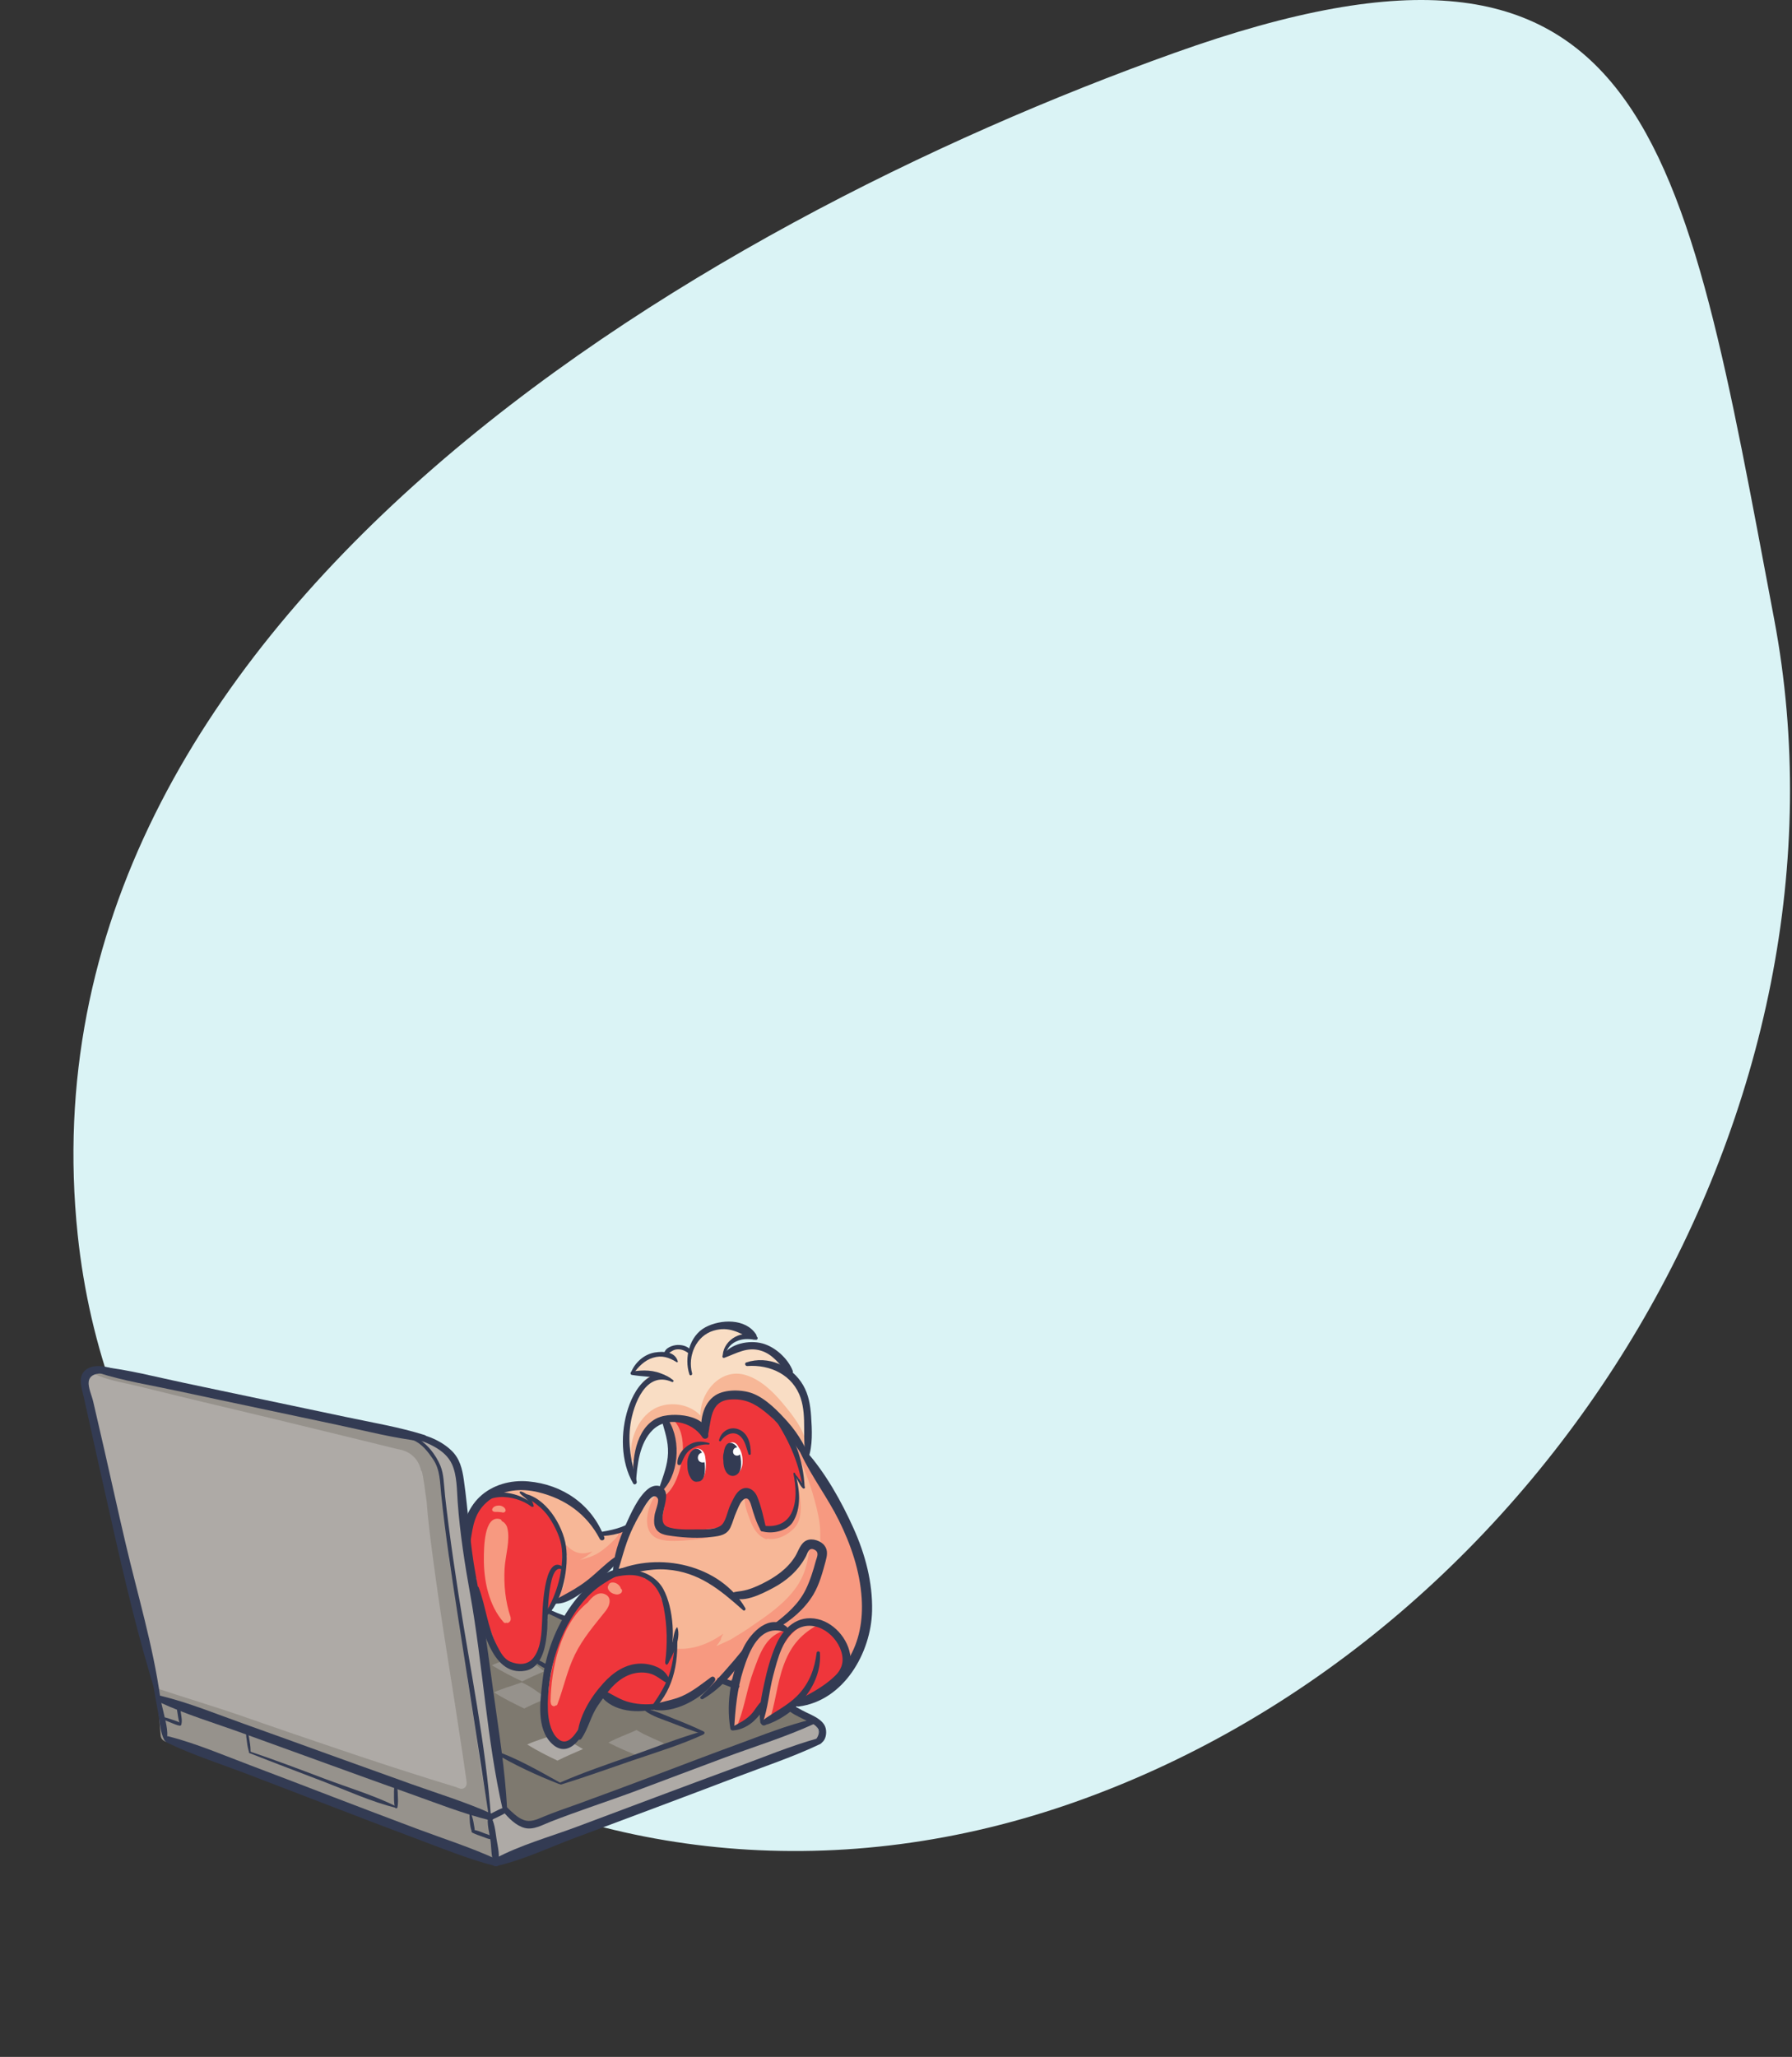 <svg width="610" height="700" viewBox="0 0 610 700" fill="none" xmlns="http://www.w3.org/2000/svg">
    <rect x="0" y="0" width="610" height="700" fill="#333333" stroke="none"/>
    <path d="M603.925 210.695C634.987 374.975 528.881 555.053 366.929 612.907C204.979 670.761 42.693 574.975 26.447 420.204C4.456 210.695 237.877 75.847 399.828 17.992C561.779 -39.862 572.862 46.414 603.925 210.695Z" fill="#DAF3F5"/>
    <g clip-path="url(#clip0)">
        <path d="M186.06 626.065C186.971 625.872 187.776 625.972 188.47 626.261C190.11 625.728 191.749 625.189 193.385 624.644C196.307 623.568 199.219 622.48 202.079 621.306C206.932 619.316 211.768 617.294 216.625 615.325C217.732 614.375 216.965 612.631 215.523 612.727C210.935 613.031 206.23 615.074 201.745 616.918C201.356 616.694 200.877 616.604 200.349 616.747C197.601 617.536 194.823 618.208 192.041 618.861C192.03 618.862 192.02 618.861 192.009 618.863C189.877 619.246 187.798 619.734 185.76 620.349C183.636 620.87 181.521 621.422 179.427 622.051C179.22 621.777 178.938 621.56 178.567 621.45C177.728 621.201 177.012 620.945 176.312 620.611C176.307 620.607 176.306 620.601 176.3 620.597C175.651 619.967 175.004 619.281 174.39 618.6C173.797 617.942 173.102 617.093 172.162 617.008C171.915 616.986 171.626 617.145 171.607 617.422C171.602 617.496 171.612 617.568 171.616 617.641C171.309 617.347 171.06 617.108 170.906 616.968C170.025 616.175 168.853 617.443 169.47 618.357C170.001 619.139 170.509 620.027 171.036 620.91C170.961 621.116 170.927 621.328 170.921 621.54C170.593 621.924 170.438 622.46 170.61 623.152C171.27 625.807 171.938 628.459 172.604 631.112C173.463 630.625 174.335 630.163 175.24 629.763C178.75 628.212 182.3 626.86 186.06 626.065Z" fill="#AEAAA6"/>
        <path d="M160.103 598.392C160.08 598.297 160.063 598.194 160.039 598.1C160.067 597.775 160.082 597.446 160.101 597.119C160.172 597.642 160.243 598.164 160.314 598.687C160.244 598.589 160.173 598.49 160.103 598.392ZM176.158 628.148C177.805 624.17 175.069 619.518 173.036 616.106C172.504 615.216 171.748 614.651 170.898 614.358C171.022 613.844 171.059 613.272 170.966 612.636C167.397 588.306 164.184 563.929 160.082 539.687C160.315 539.089 160.42 538.402 160.34 537.62C159.611 531.237 158.881 524.853 158.152 518.47C157.503 512.783 157.347 506.722 155.778 501.198C153.906 494.612 148.473 490.487 142.261 489.81C140.823 488.756 139.016 488.287 136.992 487.812C132.278 486.707 127.544 485.679 122.814 484.641C113.092 482.507 103.351 480.454 93.594 478.481C86.189 476.985 78.775 475.513 71.35 474.093C70.431 473.895 69.525 473.715 68.653 473.541C57.715 471.356 46.69 469.392 35.652 467.8C35.444 467.771 35.253 467.776 35.057 467.772C32.66 465.367 27.975 467.005 28.533 470.766C29.102 474.604 30.736 478.33 31.811 482.06C33.038 486.318 34.103 490.617 35.079 494.939C36.928 503.126 38.457 511.38 40.025 519.625C43.125 535.939 46.457 552.272 52.362 567.841C52.362 568.11 52.384 568.376 52.447 568.637C54.281 576.271 55.749 583.965 57.229 591.671C59.611 592.609 61.922 593.857 64.277 594.731C69.858 596.804 75.252 599.341 80.828 601.445C92.512 605.852 104.038 610.761 115.875 614.752C121.951 616.801 127.787 618.734 133.665 621.303C138.947 623.612 144.298 625.711 149.57 628.074C155.025 630.518 160.707 632.397 166.394 634.22C166.535 634.266 166.684 634.307 166.828 634.352C169.709 632.99 172.306 631.059 175.236 629.764C176.073 629.395 176.913 629.038 177.758 628.695C177.239 628.507 176.709 628.321 176.158 628.148Z" fill="#AEAAA6"/>
        <path d="M169.044 629.61C168.225 626.43 167.355 623.267 166.741 620.039C166.451 618.514 165.379 617.283 163.799 617.038C155.901 615.809 149.381 609.656 141.966 606.849C134.444 604.002 126.638 601.863 118.958 599.496C106.421 595.632 93.882 591.254 81.206 587.673C77.95 585.913 73.678 584.186 70.188 583.935C69.605 583.579 68.993 583.257 68.364 582.96C67.649 582.535 66.933 582.111 66.218 581.69C65.33 581.17 64.487 581.077 63.747 581.273C62.917 581.04 62.099 580.839 61.319 580.666C60.95 580.583 60.607 580.569 60.279 580.587C59.489 579.885 58.565 579.297 57.484 578.874C55.648 578.152 53.8 579.547 53.955 581.504C54.197 584.555 54.441 587.605 54.68 590.656C54.796 592.135 56.224 592.953 57.57 592.905C58.226 592.88 58.881 592.857 59.537 592.834C59.745 593.082 59.966 593.324 60.209 593.548C62.489 595.647 66.54 596.363 69.797 595.774C70.815 596.294 71.821 596.741 72.681 597.135C75.154 598.266 77.727 599.161 80.354 599.854C92.955 605.397 106.217 609.685 119.109 614.354C123.935 616.101 128.751 617.796 133.616 619.365C142.809 626.011 154.208 627.844 163.963 633.398C166.233 634.69 169.713 632.207 169.044 629.61Z" fill="#96928C"/>
        <path d="M163.012 612.01C159.32 610.674 155.348 610.145 151.588 608.972C148.262 607.934 144.991 606.723 141.715 605.537C134.953 603.088 128.265 601.342 121.337 599.506C114.08 597.583 108.625 592.182 101.79 589.288C96.775 587.166 89.701 584.636 84.326 586.299C84.295 586.309 84.295 586.358 84.325 586.37C87.511 587.58 91.093 587.553 94.401 588.43C98.116 589.414 101.71 590.919 105.028 592.854C110.674 596.146 115.261 600.24 121.762 601.828C129.255 603.658 136.389 605.968 143.638 608.583C145.04 609.091 146.501 609.649 147.999 610.203C145.383 609.319 142.757 608.467 140.091 607.728C139.775 607.641 139.64 608.154 139.933 608.276C143.411 609.727 146.941 610.99 150.505 612.214C153.187 613.136 155.737 614.302 158.601 614.1C158.755 614.09 158.801 613.838 158.647 613.789C156.84 613.22 155.046 612.614 153.254 612.002C156.447 612.964 159.69 613.629 162.796 613.492C163.554 613.458 163.718 612.266 163.012 612.01Z" fill="#AEAAA6"/>
        <path d="M167.31 625.005C167.226 624.445 167.159 623.882 167.103 623.317C166.976 623.285 166.849 623.255 166.723 623.223C166.735 621.602 166.617 619.963 166.434 618.327C166.584 618.372 166.734 618.415 166.885 618.46C166.223 616.148 165.83 613.737 165.759 611.353C165.633 611.317 165.503 611.281 165.377 611.244C165.29 610.71 165.203 610.18 165.122 609.653C164.698 606.927 164.186 604.23 163.616 601.547C163.449 600.26 163.277 598.974 163.103 597.687C161.924 588.983 160.548 580.309 159.141 571.64C159.408 567.687 158.217 563.534 157.5 559.669C157.458 559.442 157.411 559.217 157.369 558.99C158.526 554.767 156.504 549.358 155.616 545.214C155.235 543.431 154.852 541.628 154.392 539.847C154.021 536.841 153.376 533.828 152.952 531.046C152.919 530.822 152.88 530.601 152.846 530.379C153.502 526.125 152.411 521.458 151.904 517.286C151.692 515.545 151.477 513.794 151.23 512.047C152.153 507.156 150.453 501.238 148.646 496.983C148.639 496.966 148.628 496.952 148.619 496.935C148.125 496.381 147.721 495.762 147.344 495.053C147.223 494.827 147.135 494.599 147.072 494.374C146.657 494.081 146.245 493.787 145.855 493.46C144.427 492.263 143.253 490.824 142.258 489.257C141.364 489.076 140.482 488.893 139.624 488.69C134.386 487.45 129.145 486.219 123.903 484.998C113.68 482.616 103.448 480.287 93.197 478.026C82.952 475.765 72.707 473.475 62.429 471.363C57.161 470.281 51.884 469.238 46.609 468.19C41.858 467.246 36.943 465.803 32.072 466.05C31.321 466.088 31.303 467.107 31.874 467.404C36.233 469.667 41.383 470.386 46.121 471.534C51.102 472.741 56.08 473.96 61.059 475.18C71.269 477.681 81.513 480.044 91.728 482.519C101.681 484.93 111.631 487.348 121.579 489.777C126.17 490.899 130.759 492.03 135.347 493.166L135.347 493.166C139.972 493.841 142.53 496.872 143.318 500.373C143.433 500.555 143.545 500.739 143.668 500.914C143.951 502.409 144.234 503.906 144.449 505.418C144.708 507.251 144.905 509.091 145.219 510.91C145.663 516.987 146.433 523.051 147.218 529.067C148.695 540.393 150.406 551.681 152.201 562.961C153.996 574.241 155.758 585.527 157.449 596.824C157.916 599.948 158.362 603.073 158.812 606.199C158.795 606.203 158.779 606.21 158.762 606.214C159.149 607.387 158.387 608.971 156.793 608.739C156.537 608.701 156.33 608.612 156.142 608.506C156.141 608.505 156.14 608.506 156.138 608.506C155.826 608.46 155.567 608.355 155.354 608.211C152.937 607.475 150.52 606.741 148.108 605.988C137.229 602.593 126.392 599.062 115.601 595.396C105.054 591.814 94.497 588.256 83.991 584.559C73.857 580.993 63.563 577.971 53.384 574.567C53.363 575.298 53.289 576.029 53.161 576.751C62.661 581.154 72.05 585.667 81.83 589.476C92.442 593.609 103.096 597.609 113.86 601.329C124.626 605.049 135.439 608.634 146.294 612.083C150.934 613.558 155.583 615.001 160.239 616.425C160.445 618.212 160.647 620.053 160.95 621.865C160.867 621.848 160.781 621.826 160.698 621.809C160.667 621.802 160.633 621.795 160.602 621.788C160.734 622.191 160.861 622.596 161.005 622.994C161.062 623.155 161.144 623.287 161.235 623.405C161.67 625.503 162.287 627.511 163.259 629.269C163.581 629.852 164.618 630.097 164.885 629.293C165.106 628.626 165.258 627.935 165.383 627.238C165.383 627.241 165.384 627.245 165.386 627.249C165.55 627.779 166.334 627.618 166.415 627.125C166.462 626.834 166.5 626.542 166.536 626.25C166.73 626.124 166.905 625.961 167.017 625.741C167.138 625.504 167.231 625.257 167.31 625.005Z" fill="#96928C"/>
        <path d="M60.458 588.929C59.546 589.523 58.522 589.911 57.46 590.097C57.625 590.508 57.786 590.921 57.961 591.326C59.217 591.833 60.433 592.429 61.599 593.119C62.204 593.311 62.803 593.503 63.375 593.725C63.971 593.955 64.538 594.213 65.085 594.493C65.057 593.785 64.998 593.083 64.924 592.384C63.065 591.766 61.448 590.561 60.458 588.929Z" fill="#96928C"/>
        <path d="M209.914 534.296C209.637 534.47 209.373 534.659 209.113 534.853C209.028 535.008 208.947 535.165 208.844 535.304C208.48 535.799 207.964 536.128 207.388 536.297C206.821 536.768 205.881 536.544 205.469 535.991C204.99 535.349 205.193 534.541 205.754 534.038C205.773 534.021 205.792 534.004 205.811 533.988C206.181 533.504 206.635 533.139 207.123 532.785C207.179 532.687 207.23 532.587 207.293 532.492C207.533 532.128 207.944 531.988 208.357 532.002C208.981 531.67 209.744 531.735 210.199 532.345C210.623 532.914 210.553 533.897 209.914 534.296ZM200.721 541.483C199.995 542.032 199.301 542.622 198.606 543.208C198.505 543.546 198.269 543.851 197.863 544.039C197.286 544.307 196.742 544.619 196.211 544.945C196.177 544.983 196.146 545.021 196.112 545.059C196.147 545.364 196.085 545.691 195.87 546.007C195.712 546.237 195.568 546.474 195.422 546.71C195.45 546.948 195.484 547.186 195.535 547.419C195.469 547.482 195.403 547.542 195.337 547.605C195.037 547.889 194.732 548.174 194.428 548.457C194.073 549.145 193.738 549.844 193.418 550.552C193.07 551.317 192.162 551.523 191.506 551.184C189.676 552.915 187.892 554.702 186.341 556.666C186.357 556.251 186.365 555.836 186.359 555.424C186.329 553.387 186.049 551.335 185.785 549.283C185.9 549.165 186.011 549.048 186.124 548.931C186.713 548.768 187.301 548.571 187.885 548.36C187.809 548.154 187.765 547.936 187.798 547.71C187.817 547.582 187.862 547.474 187.909 547.368C187.91 546.995 188.066 546.604 188.415 546.267C188.738 545.956 189.076 545.808 189.441 545.654C189.535 545.556 189.646 545.467 189.77 545.385C189.956 545.132 190.232 544.933 190.612 544.853C190.768 544.82 190.916 544.766 191.067 544.722C191.311 544.627 191.562 544.538 191.83 544.448C192.55 544.138 193.233 543.73 193.903 543.287C194.814 542.327 195.658 541.3 196.51 540.288C197.006 539.702 197.692 539.694 198.217 539.983C198.503 539.747 198.783 539.505 199.079 539.28C200.493 538.211 202.133 540.416 200.721 541.483ZM293.725 541.975C293.628 541.293 293.519 540.616 293.404 539.942C292.932 535.441 291.677 531.137 289.786 527.125C289.779 527.099 289.774 527.072 289.768 527.046C289.359 525.28 288.769 523.674 288.098 522.13C289.227 521.822 290.024 520.52 289.183 519.147C287.016 515.608 285.011 511.977 283.143 508.272C283.105 508.11 283.058 507.953 283.023 507.789C282.925 507.353 282.699 507.027 282.415 506.796C281.293 504.395 280.337 501.839 278.318 500.065C278.058 499.836 277.774 499.743 277.498 499.744C277.229 499.349 276.962 498.952 276.663 498.567C276.448 498.289 276.089 498.333 275.888 498.532C275.326 497.393 274.763 496.257 274.203 495.118C274.57 490.245 274.438 485.345 273.691 480.508C272.876 475.243 271.406 471.497 268.43 467.151C266.064 463.698 264.23 459.445 259.827 458.195C255.814 457.054 251.111 459.513 247.227 461.185C246.958 461.25 246.716 461.322 246.491 461.403C246.934 460.116 247.467 458.76 247.887 457.411C249.357 456.155 251.106 455.387 252.527 453.978C252.545 453.959 252.552 453.937 252.568 453.919C252.763 453.851 252.959 453.783 253.151 453.697C253.287 453.635 253.306 453.468 253.199 453.369C253.031 453.213 252.846 453.086 252.664 452.952C252.52 452.624 252.229 452.358 251.875 452.327C251.793 452.32 251.714 452.32 251.633 452.316C247.221 450.164 240.456 452.765 237.304 455.924C236.417 456.814 235.604 457.997 234.938 459.332C234.604 459.263 234.271 459.205 233.951 459.161C233.789 459.118 233.624 459.098 233.455 459.101L233.452 459.1C232.09 458.954 228.396 459.174 226.484 460.374C224.08 460.444 221.94 461.195 220.355 462.8C218.627 463.061 217.075 463.906 215.99 465.521C215.312 466.532 216.205 467.718 217.366 467.365C218.11 467.138 218.843 466.945 219.581 466.849C219.895 467.386 220.414 467.779 221.123 467.813C221.516 467.832 221.891 467.886 222.259 467.955C215.109 470.76 213.027 483.843 213.342 490.406C213.341 490.961 213.681 491.291 214.112 491.413C213.731 493.233 213.451 494.993 213.199 496.482C213.072 497.228 213.415 497.756 213.914 498.025C213.95 498.315 213.99 498.603 214.045 498.893C214.247 499.958 215.642 499.932 215.895 498.913C216.045 498.298 216.177 497.68 216.298 497.059C216.31 497.018 216.327 496.982 216.335 496.939C216.661 495.316 216.972 493.69 217.285 492.064C217.582 490.74 217.945 489.365 218.405 488.072C218.588 487.971 218.764 487.837 218.925 487.65C219.228 487.297 219.549 486.882 219.883 486.441C219.999 486.292 220.111 486.14 220.224 485.99C220.561 485.543 220.911 485.08 221.274 484.628C221.626 484.493 221.98 484.36 222.332 484.224C224.024 483.86 225.501 483.309 226.982 482.52C228.809 486.14 230.52 489.976 230.317 494.051C230.06 499.191 227.462 504.073 225.123 508.58C224.64 508.622 224.149 508.712 223.656 508.864C221.953 509.391 220.776 510.399 220.073 511.638C217.006 514.105 214.597 517.757 213.073 521.163C212.336 520.782 211.499 520.535 210.56 520.474C210.393 520.463 210.23 520.462 210.064 520.453C208.316 521.453 206.399 522.248 204.566 522.305C203.571 522.335 202.999 521.68 203.012 520.719C203.014 520.596 203.042 520.484 203.058 520.367C198.386 509.115 185.196 503.254 173.636 506.951C165.363 507.99 158.954 515.705 158.47 524.17C157.856 534.871 162.689 546.538 166.748 556.26C168.787 561.144 171.27 567.364 177.544 567.43C179.14 567.446 180.462 567.113 181.567 566.536C181.132 568.623 180.996 570.782 181.233 573.007C181.69 577.286 183.706 581.405 182.549 585.699C180.288 594.085 193.464 597.255 196.869 589.807C197.899 587.554 198.928 585.278 199.981 583.006C202.304 581.663 204.545 580.218 206.715 578.684C207.306 578.999 207.939 579.253 208.603 579.457C210.454 580.643 212.534 581.516 214.47 582.119C222.012 584.469 230.492 582.332 234.837 575.525C237.633 576.876 241.331 576.76 243.667 574.132C245.651 571.901 247.628 569.664 249.61 567.431C250.284 566.926 250.939 566.393 251.578 565.836C251.232 566.889 250.938 567.926 250.698 568.915C250.415 570.076 250.722 571.314 251.358 572.368C251.242 572.619 251.143 572.859 251.072 573.06C250.257 575.353 249.015 579.058 250.172 581.485C250.065 582.828 249.903 584.158 249.383 585.25C248.68 586.728 250.708 588.533 251.996 587.329C253.547 585.877 254.966 584.33 256.246 582.673C256.566 582.378 256.885 582.062 257.197 581.721C257.36 581.696 257.521 581.676 257.694 581.635C257.987 581.566 258.267 581.475 258.544 581.38C258.376 582.117 258.295 582.858 258.326 583.585C258.364 584.448 259.126 584.939 259.855 585.145C260.773 585.406 261.604 585.121 262.348 584.537C262.441 584.497 262.531 584.453 262.617 584.396C263.43 583.861 264.158 583.202 264.826 582.466C265.022 582.457 265.221 582.421 265.418 582.36C265.91 582.207 266.508 581.883 267.15 581.439C268.837 581.215 270.268 579.443 271.394 578.182C271.572 577.984 271.74 577.779 271.908 577.575C273.475 577.865 274.921 576.976 276.217 575.954C281.905 574.161 286.475 569.262 289.21 563.877C294.983 559.064 294.668 548.582 293.725 541.975Z" fill="#F7B797"/>
        <path d="M177.89 621.747C177.996 621.725 178.103 621.704 178.208 621.675C178.809 621.764 179.422 621.756 180.007 621.642C179.497 624.336 180.129 627.058 182.779 628.568C182.456 628.833 182.147 629.116 181.852 629.415C182.649 629.18 183.415 628.96 184.102 628.732C189.134 627.064 194.133 625.812 198.991 623.626C208.937 619.149 219.084 615.171 229.197 611.082C239.442 606.939 249.778 603.025 260.095 599.065C266.371 596.656 272.814 594.715 279.182 592.569C279.04 590.889 278.879 589.379 277.997 587.569C277.382 586.307 276.666 585.192 275.848 584.143C274.089 583.674 272.407 582.917 270.753 582.164C270.221 581.923 269.99 581.487 269.971 581.037C269.628 581.158 269.305 581.313 269.027 581.509C266.091 583.583 263.008 585.285 259.782 586.77C259.778 586.766 259.772 586.761 259.768 586.757C259.75 586.729 259.735 586.704 259.701 586.656C259.624 586.543 259.285 586.158 259.165 586.032C259.15 586 259.144 585.991 259.147 586.013C259.143 586.01 259.138 586.004 259.135 586.001C259.113 585.912 259.085 585.8 259.045 585.643C258.991 585.501 258.914 585.366 258.834 585.234C258.937 584.561 259.034 583.886 259.146 583.216C259.336 582.074 257.726 581.327 257.029 582.297C256.358 583.231 255.515 584.497 254.851 585.862C253.105 585.664 251.209 587.002 249.626 587.655C249.342 587.773 249.052 587.882 248.76 587.987C248.69 587.116 248.637 586.241 248.61 585.363C248.542 583.181 248.647 580.991 248.698 578.803C248.775 578.587 248.853 578.376 248.934 578.17C250.166 575.041 252.51 571.079 251.25 567.717C250.976 566.985 250.193 566.794 249.51 566.978C246.917 567.686 245.262 570.452 244.037 573.136C243.666 573.436 243.292 573.735 242.915 574.031C241.182 573.879 239.883 574.638 239.104 575.782C239.047 575.807 238.989 575.83 238.932 575.857C237.374 576.103 235.933 576.718 234.808 577.842C234.578 578.072 234.415 578.347 234.305 578.644C232.151 578.94 230.049 579.777 228.229 581.123C228.154 581.179 228.093 581.244 228.021 581.303C226.715 581.37 225.435 581.523 224.155 581.761C221.42 581.869 218.682 581.794 216.006 581.124C214.26 580.686 212.573 580.001 210.836 579.515C210.425 579.399 209.89 579.324 209.32 579.254C208.961 578.734 208.492 578.271 207.878 577.913C205.964 576.799 203.028 576.98 201.676 578.989C201.585 579.125 201.494 579.26 201.402 579.396C200.92 580.113 200.524 580.991 200.378 581.892C200.305 582.063 200.245 582.207 200.24 582.219C199.955 582.838 199.845 583.455 199.849 584.051C198.784 585.911 197.997 588.239 197.142 590.389C195.44 591.376 193.915 592.445 193.023 594.175C191.835 593.674 190.641 593.182 189.483 592.607C188.616 592.176 187.83 591.582 186.952 591.174C186.933 591.165 186.914 591.16 186.896 591.152C186.872 591.1 186.845 591.048 186.82 590.995C186.165 589.527 185.543 588.046 184.918 586.566C185.267 584.416 184.803 581.888 184.808 579.917C184.816 577.079 185.024 574.198 185.063 571.333C186.643 567.915 187.315 564.555 188.06 560.832C188.204 560.114 188.361 559.39 188.515 558.665C188.922 557.721 189.233 556.717 189.58 555.783C189.819 555.142 190.042 554.497 190.27 553.851C190.896 553.063 191.46 552.218 192.02 551.371C191.544 551.328 191.089 551.063 190.882 550.552C190.749 550.223 190.5 549.969 190.227 549.726C189.669 549.605 189.12 549.445 188.602 549.203C188.053 548.949 187.706 548.353 187.795 547.747C187.812 547.626 187.857 547.524 187.901 547.422C187.899 547.043 188.058 546.645 188.412 546.304C188.734 545.993 189.072 545.845 189.438 545.691C189.532 545.593 189.643 545.504 189.766 545.422C189.954 545.169 190.228 544.97 190.609 544.89C190.764 544.858 190.912 544.803 191.064 544.759C191.307 544.665 191.558 544.575 191.828 544.485C192.549 544.175 193.234 543.764 193.906 543.32C194.166 543.044 194.421 542.764 194.672 542.48C193.627 543 192.576 543.699 191.573 544.528C191.189 544.264 190.701 544.131 190.22 544.14C189.215 544.159 188.133 544.848 187.503 545.583C187.14 546.008 187.02 546.54 187.086 547.05C186.058 547.719 185.21 548.695 185.457 549.921C185.56 550.438 185.913 550.914 186.371 551.17C185.84 552.34 185.487 553.524 185.392 554.668C185.383 554.779 185.4 554.881 185.41 554.985C184.039 558.337 183.084 562.045 182.676 565.61C182.627 565.652 182.581 565.699 182.536 565.746C182.048 565.431 181.455 565.283 180.816 565.401C179.8 565.589 178.999 566.133 178.197 566.749C178.114 566.815 178.039 566.885 177.959 566.952C177.209 566.892 176.461 566.922 175.634 566.772C174.433 566.554 173.037 565.904 171.968 565.292C169.359 563.799 167.701 561.237 167.25 558.265C166.916 556.066 165.032 555.345 163.445 555.807C163.641 557.974 164.001 560.112 164.311 562.272C164.385 562.79 164.166 563.203 163.825 563.473C164.25 565.597 164.8 567.709 165.237 569.829C165.281 570.046 165.32 570.265 165.365 570.484C165.595 570.801 165.822 571.12 166.064 571.416C165.982 572.018 165.934 572.626 165.902 573.237C166.588 576.892 167.202 580.561 167.963 584.205C169.044 589.383 169.614 594.457 169.975 599.726C170.247 603.693 171.286 607.6 171.707 611.531C171.796 611.798 171.883 612.065 171.99 612.326C172.023 613.728 172.183 615.114 172.615 616.398C172.642 616.621 172.667 616.844 172.692 617.067C173.061 617.155 173.385 617.381 173.546 617.774C173.616 617.825 173.683 617.873 173.745 617.917C174.406 618.391 175.08 618.848 175.732 619.337C176.453 619.877 177.644 620.733 177.89 621.747Z" fill="#7E796F"/>
        <path d="M179.567 625.666C179.561 625.949 179.612 626.235 179.722 626.504C178.77 627.076 179.196 628.788 180.422 628.574C183.917 627.965 187.239 626.994 190.47 625.755C190.879 625.916 191.365 625.924 191.904 625.673C194.207 624.665 196.498 623.629 198.785 622.58C203.656 620.447 208.561 618.394 213.447 616.281C215.948 615.199 218.553 614.19 221.145 613.122C223.427 612.386 225.702 611.627 227.975 610.858C231.649 609.617 235.51 608.435 239.265 607.042C240.121 606.708 240.977 606.375 241.834 606.041C244.143 605.099 246.389 604.055 248.485 602.823C248.508 602.809 248.522 602.791 248.542 602.776C248.552 602.774 248.56 602.772 248.57 602.769C249.379 602.548 250.215 602.35 251.056 602.15C251.186 602.23 251.333 602.282 251.488 602.317C254.36 601.216 257.233 600.116 260.105 599.013C260.832 598.734 261.565 598.474 262.296 598.206C263.16 597.862 264.024 597.517 264.886 597.169C266.102 596.677 267.384 596.229 268.65 595.735C269.25 595.632 269.882 595.512 270.524 595.373C272.145 594.84 273.766 594.311 275.387 593.78C276.278 593.332 277.052 592.798 277.619 592.156C277.981 592.325 278.409 592.349 278.791 592.191C279.563 591.874 279.933 590.814 279.367 590.139C279.191 589.928 278.915 589.751 278.624 589.68C278.638 589.029 278.459 588.508 278.095 588.125C278.25 586.876 276.846 585.664 275.518 586.151C270.098 588.14 264.301 590.182 259.04 592.958C257.938 593.307 256.841 593.704 255.734 594.059C251.559 595.396 247.417 596.81 243.291 598.29C235.784 600.985 228.551 604.137 221.263 607.326C220.826 606.568 219.932 606.086 218.758 606.459C205.182 610.772 191.889 616.28 178.794 621.86C176.615 622.789 177.59 625.574 179.567 625.666Z" fill="#AEAAA6"/>
        <path d="M193.575 592.172C192.779 591.582 192.967 590.651 193.535 590.128C193.268 589.973 192.997 589.811 192.741 589.667C191.928 589.211 191.085 588.746 190.219 588.32C190.113 588.367 190.007 588.411 189.901 588.457C190.155 589.093 189.997 589.879 189.169 590.186C185.959 591.374 182.578 592.254 179.455 593.68C182.756 595.746 186.237 597.501 189.766 599.174C192.607 597.747 195.525 596.49 198.447 595.239C196.778 594.29 195.122 593.32 193.575 592.172Z" fill="#AEAAA6"/>
        <path d="M225.524 593.065C223.382 592.124 221.255 591.148 219.141 590.144C218.443 589.813 217.574 589.253 216.673 588.757C216.627 588.784 216.586 588.813 216.536 588.837C213.423 590.259 210.116 591.387 207.107 593.041C210.552 594.857 214.154 596.349 217.797 597.756C220.473 596.153 223.235 594.708 226.003 593.271C225.844 593.201 225.683 593.135 225.524 593.065Z" fill="#96928C"/>
        <path d="M177.573 572.553C174.447 573.691 171.174 574.563 168.141 575.947C171.443 578.013 174.924 579.768 178.453 581.441C180.918 580.203 183.441 579.094 185.975 578.004C183.29 575.891 180.539 573.834 177.573 572.553Z" fill="#96928C"/>
        <path d="M176.869 563.323C173.744 564.461 170.471 565.333 167.438 566.717C170.739 568.783 174.22 570.538 177.749 572.211C180.215 570.973 182.738 569.864 185.271 568.774C182.587 566.661 179.835 564.604 176.869 563.323Z" fill="#96928C"/>
        <path d="M219.502 543.306C219.648 538.405 214.683 538.301 211.434 539.954C207.359 542.027 203.691 545.833 201.273 549.654C199.702 552.135 197.432 556.668 199.82 559.122C200.165 559.672 200.711 560.15 201.535 560.513C205.204 562.125 209.89 556.775 212.129 554.521C214.773 551.859 219.383 547.309 219.502 543.306Z" fill="#C1E4EF"/>
        <path d="M229.377 560.608C229.041 560.56 228.772 560.399 228.576 560.176C228.547 560.443 228.517 560.708 228.484 560.973C228.173 560.902 227.835 561.031 227.698 561.381C227.686 561.034 227.661 560.69 227.629 560.348C227.661 559.312 227.733 557.794 226.98 556.993C227.362 552.436 227.272 547.975 225.009 543.932C224.448 541.516 223.306 539.43 221.481 538.381C221.322 538.205 221.162 538.03 220.995 537.864C220.616 537.485 220.131 537.278 219.615 537.205C217.153 535.601 213.833 535.108 210.624 535.976C206.856 535.584 203.348 538.699 200.68 541.196C196.639 544.979 193.567 549.579 191.553 554.735C189.475 560.058 188.28 565.757 187.227 571.355C186.947 572.844 186.765 574.279 186.654 575.689C185.232 580.106 184.851 587.067 187.811 590.299C187.748 591.49 188.495 592.853 189.635 593.264C194.206 594.912 196.009 590.441 197.448 586.872C197.856 586.575 198.212 586.138 198.471 585.522C199.973 581.937 202.038 578.639 204.516 575.678C205.754 577.088 207.903 577.835 209.986 578.218C211.377 579.479 213.019 580.437 214.881 581.018C215.572 581.234 216.222 581.233 216.817 581.101C217.522 581.764 218.473 582.134 219.529 581.918C221.345 581.545 222.568 580.577 223.431 579.294C224.46 578.488 225.188 577.047 225.806 576.019C226.276 575.235 226.698 574.42 227.066 573.581C227.225 573.51 227.363 573.393 227.439 573.223C229.213 569.291 230.007 565.25 229.97 560.976C229.713 560.91 229.518 560.778 229.377 560.608Z" fill="#EF363B"/>
        <path d="M191.374 530.849C191.373 530.821 191.359 530.801 191.355 530.775C191.504 529.01 191.503 527.252 191.218 525.573C190.974 524.138 190.478 522.805 189.847 521.531C189.004 518.271 187.324 515.37 184.89 512.94C184.882 512.932 184.876 512.923 184.868 512.915C184.867 512.915 184.867 512.915 184.866 512.916C184.806 512.857 184.754 512.792 184.693 512.734C184.576 512.619 184.445 512.554 184.311 512.523C184.235 512.421 184.159 512.315 184.078 512.224C183.448 511.454 182.729 510.849 181.802 510.348C181.734 510.31 181.667 510.298 181.6 510.283C181.582 510.268 181.567 510.251 181.549 510.236C180.864 509.655 179.67 510.47 180.1 511.318C180.112 511.344 180.123 511.369 180.136 511.394C179.606 510.924 179.054 510.496 178.471 510.134C175.114 508.048 171.304 507.956 168.243 509.481C166.079 509.412 163.905 510.257 162.476 512.01C161.508 513.197 160.953 514.816 160.864 516.461C160.75 516.754 160.657 517.053 160.612 517.364C160.595 517.476 160.603 517.57 160.596 517.675C159.278 518.791 158.475 520.497 158.799 522.673C159.538 527.64 160.693 532.608 162.183 537.474C162.137 537.809 162.106 538.153 162.103 538.512C162.056 543.548 163.916 548.215 166.06 552.679C168.207 557.148 168.846 562.184 172.452 565.714C174.98 568.189 179.779 567.302 181.789 564.669C181.843 564.596 181.886 564.517 181.939 564.445C183.603 563.237 184.801 561.245 184.812 558.596C184.826 555.614 184.888 552.643 185.043 549.675C185.56 549.145 186.025 548.528 186.427 547.833C186.628 547.487 186.81 547.135 186.983 546.78C187.185 546.494 187.374 546.19 187.536 545.857C187.901 545.105 188.235 544.342 188.544 543.569C190.913 539.897 191.527 535.111 191.374 530.849Z" fill="#EF363B"/>
        <path d="M288.281 561.603C286.976 557.196 282.733 552.464 277.958 552.242C274.439 552.079 270.805 553.383 268.102 555.659C267.797 555.386 267.443 555.122 267.011 554.871C264.52 553.424 261.459 553.805 259.17 555.515C256.446 557.55 255.417 561.051 254.214 564.059C252.647 567.974 250.973 571.864 249.574 575.841C249.322 576.556 249.278 577.231 249.376 577.85C248.696 579.466 248.421 581.257 249.267 582.882C249.36 583.059 249.475 583.226 249.605 583.382C249.402 584.491 249.281 585.548 249.178 586.355C249.017 587.615 250.604 588.776 251.672 587.84C252.256 587.328 252.829 586.8 253.393 586.266C253.987 586.282 254.605 586.141 255.172 585.805C256.196 585.201 257.598 584.086 258.999 582.7C259.121 582.913 259.26 583.115 259.418 583.298C259.326 583.512 259.24 583.741 259.161 583.991C259.157 583.998 259.152 584.005 259.148 584.012L259.154 584.013C259.116 584.132 259.079 584.251 259.042 584.38C258.71 585.558 260.428 586.503 261.306 585.73C262.948 584.285 264.677 582.949 266.415 581.632C267.022 581.637 267.657 581.475 268.265 581.077C270.06 579.902 271.764 578.589 273.357 577.156C273.833 577.298 274.33 577.342 274.821 577.243C275.232 577.161 275.681 577.045 276.155 576.904C276.374 576.875 276.596 576.831 276.822 576.759C280.218 575.669 286.403 572.836 286.979 568.679C288.485 566.806 288.994 564.013 288.281 561.603Z" fill="#EF363B"/>
        <path d="M237.656 466.749C238.663 465.035 239.788 463.401 241.031 461.847C240.234 463.673 239.13 465.315 237.75 466.746C237.72 466.739 237.689 466.745 237.656 466.749ZM242.88 459.554C243.019 459.033 242.292 458.844 241.994 459.17C240.101 461.241 238.443 463.471 237.004 465.85C238.042 463.031 239.788 460.52 242.136 458.552C242.371 458.355 242.097 457.979 241.85 458.168C238.263 460.906 235.98 464.68 235.196 469.124C235.195 469.132 235.197 469.139 235.196 469.147C235.175 469.19 235.151 469.232 235.13 469.276C234.93 469.686 235.391 470.129 235.798 469.963C236.561 469.652 237.071 469.083 237.414 468.397C240.09 466.073 241.95 463.031 242.88 459.554Z" fill="#EF363B"/>
        <path d="M275.381 489.795C274.186 483.76 276.349 478.327 272.569 472.868C271.107 470.755 269.208 469.012 267.343 467.245C267.763 466.512 267.819 465.594 267.188 464.89C265.757 463.295 264.148 462.021 262.409 461.078C262.095 460.724 261.786 460.358 261.487 459.962C261.344 459.77 261.175 459.625 260.999 459.503C260.924 459.329 260.827 459.162 260.687 459.011C257.47 455.537 253.202 457.62 249.575 459.422C248.317 460.047 247.12 460.725 245.983 461.467C246.454 460.261 246.888 459.046 247.288 457.814C247.464 457.589 247.663 457.389 247.864 457.192C248.717 456.655 249.571 456.118 250.425 455.58C250.758 455.371 250.941 455.083 251.019 454.772C251.489 454.761 251.961 454.729 252.638 454.665C254.353 454.502 253.941 452.084 252.315 452.078C251.926 452.075 251.537 452.073 251.147 452.069C250.944 451.979 250.705 451.931 250.423 451.958C250.091 451.99 249.759 452.022 249.427 452.054C249.035 452.045 248.642 452.054 248.246 452.077C248.17 452.005 248.095 451.933 248.007 451.864C245.909 450.242 241.442 452.12 239.552 453.258C238.376 453.968 237.312 454.871 236.377 455.911C236.199 456.672 235.922 457.406 235.625 458.129C235.417 458.636 234.788 459.009 234.219 458.954C234.148 459.079 234.073 459.201 234.006 459.328C233.89 459.306 233.77 459.283 233.646 459.259C233.062 458.788 232.254 458.583 231.529 458.942C229.333 458.721 227.032 458.929 226.662 460.938C225.412 461.084 224.157 461.16 223.175 461.434C220.826 462.09 218.845 463.248 216.992 464.809C215.54 466.032 216.432 468.354 218.358 468.206C221.632 467.954 224.619 468.339 227.513 469.22C227.496 469.242 227.478 469.261 227.461 469.283C215.587 465.794 213.315 485.152 212.761 492.878C212.694 493.817 213.14 494.509 213.767 494.916C213.811 495.138 213.869 495.36 213.935 495.569C213.436 496.774 213.41 498.017 213.459 499.318C213.5 500.416 214.976 500.211 215.223 499.337C215.516 498.292 215.652 497.193 215.667 496.094C215.7 496.022 215.723 495.947 215.731 495.874C215.755 495.659 215.73 495.461 215.69 495.266C216.43 495.087 217.039 494.528 217.112 493.513C217.181 492.552 217.268 491.091 217.427 489.388C218.587 487.701 219.759 486.047 220.979 484.432C222.852 483.323 224.812 482.478 226.842 481.898C227.032 481.999 227.238 482.084 227.473 482.135C229.977 482.669 231.591 481.778 234.092 483.052C235.567 483.803 236.563 484.592 238.298 484.667C239.414 484.715 240.712 484.089 240.797 482.804C240.927 480.839 241.219 478.941 241.659 477.086C243.036 477.016 244.186 476.398 245.692 475.532C249.178 473.527 253.611 474.669 257.221 475.921C260.462 477.044 263.665 478.775 265.485 481.789C266.92 484.166 267.405 486.685 269.746 488.419C270.117 488.694 270.549 488.846 270.986 488.881C271.013 488.93 271.034 488.977 271.062 489.027C271.073 489.046 271.086 489.062 271.097 489.081L271.646 490.765C272.323 492.839 275.812 491.966 275.381 489.795Z" fill="#F9DDC4"/>
        <path d="M252.373 494.77C252.264 493.016 251.725 490.886 249.867 490.246C249.294 490.048 248.778 490.13 248.374 490.375C247.986 490.467 247.653 490.704 247.387 491.018C246.364 491.984 245.911 493.913 246.145 495.183C246.332 496.204 246.875 497.451 247.953 497.782C247.957 497.938 247.956 498.095 247.964 498.251C248.059 499.854 249.077 501.946 251.014 500.856C252.843 499.828 252.482 496.516 252.373 494.77Z" fill="white"/>
        <path d="M240.575 498.473C240.559 498.106 240.539 497.672 240.493 497.23C240.55 496.643 240.5 496.04 240.36 495.47C240.349 495.188 240.297 494.912 240.211 494.647C240.207 494.628 240.201 494.611 240.198 494.592C240.034 493.5 239.3 492.518 237.881 492.311C236.845 492.16 236.039 492.509 235.496 493.099C235.041 493.46 234.734 493.971 234.565 494.528C234.487 494.716 234.426 494.91 234.384 495.111C234.234 495.564 234.183 496.047 234.238 496.518C234.176 497.598 234.646 498.686 235.733 499.196C235.819 499.42 235.942 499.623 236.123 499.786C236.431 500.064 236.874 500.017 237.207 499.827C237.195 500.409 237.159 500.993 237.209 501.574C237.282 502.435 237.593 502.79 238.046 503.469C238.376 503.962 239.002 503.84 239.362 503.491C240.086 502.789 240.396 502.396 240.536 501.344C240.661 500.409 240.615 499.414 240.575 498.473Z" fill="white"/>
        <path d="M272.973 502.643C272.642 501.226 272.177 499.873 271.561 498.583C271.057 495.803 270.166 493.177 268.863 490.676C268.604 490.106 268.328 489.541 268.03 488.983C268.02 488.962 268.003 488.947 267.99 488.929C267.739 488.021 267.372 487.169 266.85 486.324C266.817 486.27 266.775 486.232 266.731 486.201C266.659 486.029 266.596 485.855 266.522 485.684C266.395 485.385 266.112 485.338 265.892 485.446C265.858 485.403 265.827 485.357 265.792 485.314C265.494 484.639 265.115 484.012 264.602 483.404C264.363 483.121 264.018 483.189 263.848 483.416C263.623 483.235 263.392 483.059 263.155 482.888C263.127 482.853 263.098 482.819 263.07 482.786C262.659 482.254 262.229 481.736 261.772 481.233C261.759 481.218 261.742 481.213 261.728 481.199C258.293 477.081 253.988 474.261 249.083 475.667C247.785 475.409 246.427 475.564 244.962 476.455C241.318 478.667 241.47 482.204 241.406 485.734C241.214 486.466 241.035 487.199 240.874 487.934C240.062 487.182 239.187 486.912 238.344 486.971C237.704 486.466 237.05 485.976 236.382 485.495C234.508 484.148 232.011 481.536 229.452 482.089C227.265 482.562 225.891 484.551 226.703 486.768C226.732 486.847 226.761 486.925 226.789 487.004C226.948 487.435 227.206 487.812 227.527 488.123C227.549 488.495 227.606 488.877 227.739 489.28C229.056 493.271 229.38 497.335 228.758 501.35C228.547 501.576 228.348 501.819 228.179 502.103C227.7 502.909 227.221 503.713 226.742 504.518C225.497 505.849 225.054 507.872 226.274 509.438C226.597 511.627 225.569 515.3 225.309 516.978C224.948 519.302 227.156 521.996 229.671 521.432C230.194 521.316 230.711 521.186 231.23 521.06C231.629 521.255 232.08 521.38 232.598 521.392C234.293 521.428 235.899 521.336 237.475 521.077C237.771 521.206 238.09 521.315 238.448 521.383C243.043 522.249 246.817 519.383 248.44 515.196C248.876 514.074 249.242 512.928 249.583 511.773C249.965 511.561 250.331 511.259 250.667 510.856C251.672 509.651 252.715 508.48 253.774 507.321C254.493 507.924 255.26 508.471 256.046 508.956C256.389 509.522 256.665 510.13 256.831 510.805C257.174 512.188 256.849 513.586 257.38 514.938C257.579 515.444 257.857 515.889 258.188 516.272C258.225 518.374 259.887 520.764 262.33 520.204C263.204 520.005 263.975 519.722 264.667 519.375C266.087 519.445 267.207 518.714 268.085 517.565C268.108 517.569 268.129 517.578 268.154 517.579C270.088 517.69 270.276 515.635 270.534 514.089C270.676 513.237 270.755 512.399 270.79 511.568C272.071 509.099 271.953 504.767 270.536 502.032C270.726 502.076 270.916 502.178 271.099 502.33C271.153 502.413 271.216 502.489 271.262 502.58C271.454 502.757 271.585 502.932 271.675 503.104C271.763 503.083 271.852 503.069 271.94 503.061C272.018 503.6 272.204 504.139 272.666 504.302C272.908 504.387 273.108 504.294 273.235 504.08C273.485 503.66 273.266 503.113 272.973 502.643Z" fill="#EF363B"/>
        <path d="M240.305 498.486C240.34 497.709 240.385 496.775 240.249 495.912C240.265 494.846 240.125 493.19 238.746 493.163C238.234 493.153 237.913 493.458 237.917 493.974C237.919 494.194 237.962 494.402 238.011 494.609C237.994 495.269 238.058 495.936 238.114 496.606C238.099 496.803 238.085 497.002 238.069 497.195C237.991 498.135 237.811 499.09 237.849 500.034C237.653 500.836 237.485 501.636 237.653 502.417C237.657 502.652 237.674 502.884 237.723 503.112C237.82 503.563 238.403 503.965 238.821 503.579C240.142 502.359 240.229 500.199 240.305 498.486Z" fill="white"/>
        <path d="M242.745 494.709C242.291 493.651 241.261 491.971 240.01 491.45C239.688 491.266 239.311 491.194 238.969 491.275C238.891 491.261 238.815 491.244 238.736 491.241C238.568 491.232 238.363 491.329 238.355 491.524C238.353 491.567 238.364 491.607 238.364 491.649C238.269 491.763 238.186 491.896 238.125 492.062C238.087 492.165 238.044 492.298 237.998 492.448C237.559 492.419 237.095 492.711 237.025 493.19L237.013 493.184C236.643 495.168 236.737 497.324 236.857 499.456C236.807 500.558 236.839 501.622 236.996 502.533C237.003 502.849 237.01 503.167 237.006 503.478C236.996 504.34 237.566 504.851 238.183 504.923C238.557 505.182 239.024 505.291 239.598 505.207C240.758 505.037 241.34 503.853 241.642 502.548C241.644 502.544 241.646 502.543 241.648 502.54C242.029 501.853 242.305 501.053 242.488 500.216C242.549 500.191 242.609 500.163 242.663 500.131C244.21 499.246 243.305 496.015 242.745 494.709Z" fill="#EF363B"/>
        <path d="M239.792 494.763C239.283 493.533 238.156 492.681 236.797 493.092C235.164 493.586 234.379 495.373 234.306 496.943C234.259 497.92 235.788 498.578 236.122 497.465C236.282 496.934 236.424 496.43 236.561 495.893C236.593 495.766 236.593 495.653 236.578 495.546C236.623 495.485 236.66 495.423 236.711 495.364C236.827 495.293 236.928 495.245 237.022 495.208C236.965 495.277 236.915 495.355 236.883 495.445C236.748 495.812 236.561 496.257 236.573 496.654C236.583 496.992 236.579 497.324 236.749 497.617C236.759 497.761 236.771 497.902 236.783 498.036C236.822 498.48 237.237 498.829 237.67 498.854C237.513 500.152 237.096 501.188 236.621 502.406C236.39 502.999 236.742 503.488 237.309 503.647C240.893 504.648 240.518 496.515 239.792 494.763Z" fill="white"/>
        <path d="M252.678 495.812C252.551 494.925 252.218 493.585 251.55 492.713C251.173 491.902 250.624 491.135 249.791 490.923C248.918 490.7 248.131 491.06 247.755 491.875C247.537 492.343 247.961 493.024 248.514 492.894C249.24 492.722 249.515 496.243 249.486 496.77C249.414 498.094 248.889 499.326 248.697 500.633C248.608 501.246 249.229 501.714 249.797 501.497C250.08 501.388 250.329 501.248 250.561 501.095C250.864 501.239 251.23 501.24 251.492 500.997C252.844 499.749 252.924 497.541 252.678 495.812Z" fill="white"/>
        <path d="M212.648 521.242C212.657 521.164 212.67 521.09 212.676 521.011C212.734 520.19 211.671 519.865 211.288 520.612C211.034 521.106 210.755 521.564 210.463 522C210.468 522.278 210.378 522.57 210.144 522.848C209.893 523.145 209.643 523.442 209.394 523.739C207.724 525.393 206.022 526.989 204.013 528.296C201.828 529.718 199.678 530.245 197.407 530.893C199.006 530.109 200.417 529.12 201.708 527.995C198.278 529.115 195.829 528.901 193.001 526.05C192.687 525.733 192.077 526.009 192.042 526.429C191.93 527.765 192.366 528.763 193.107 529.499C192.683 531.297 192.575 533.186 192.573 535.074C192.4 536.183 192.26 537.298 192.169 538.433C192.167 538.454 192.171 538.472 192.17 538.492C192.028 539.189 191.858 539.86 191.646 540.475C191.571 540.51 191.496 540.54 191.427 540.594C190.094 541.634 189.601 542.46 189.386 544.187C189.272 545.113 190.433 545.968 191.218 545.28C191.523 545.013 191.812 544.739 192.106 544.467C192.272 544.395 192.428 544.289 192.563 544.135C192.664 544.017 192.754 543.891 192.847 543.766C193.306 543.317 193.751 542.86 194.182 542.395C195.624 542.269 196.992 541.328 198.228 540.011C198.696 539.643 199.149 539.189 199.646 538.663C200.283 537.989 200.904 537.298 201.515 536.596C201.545 536.585 201.575 536.586 201.605 536.572C204.586 535.146 206.947 533.09 208.612 530.447C208.999 530.376 209.341 530.113 209.501 529.586L210.38 526.702C210.454 526.456 210.463 526.224 210.428 526.006C211.104 525.275 211.659 524.456 212.054 523.545C212.37 523.065 212.669 522.576 212.934 522.069C213.137 521.68 212.946 521.376 212.648 521.242Z" fill="#F79980"/>
        <path d="M247.45 519.45C242.37 520.214 237.388 520.916 232.235 521.045C228.81 521.133 223.837 521.924 223.33 517.103C223.046 514.406 224.509 511.428 224.781 508.782C224.851 508.103 223.99 507.688 223.542 508.244C220.304 512.254 217.798 521.643 224.346 523.791C227.399 524.792 231.664 524.353 234.824 524.109C239.273 523.765 243.781 522.859 247.857 521.013C248.671 520.644 248.397 519.307 247.45 519.45Z" fill="#F79980"/>
        <path d="M271.518 504.647C271.367 503.761 269.995 503.67 269.884 504.63C269.494 507.986 270.178 511.46 269.552 514.783C268.806 518.74 264.718 521.337 260.759 521.081C259.483 519.066 258.353 517.059 257.555 514.743C256.839 512.663 256.471 509.806 254.454 508.611C254.219 508.473 253.848 508.638 253.759 508.882C252.882 511.312 254.507 515.123 255.375 517.446C256.349 520.056 257.866 522.627 260.551 523.709C260.846 523.828 261.12 523.782 261.334 523.648C264.691 524.297 268.596 522.181 270.723 519.627C273.831 515.895 272.247 508.929 271.518 504.647Z" fill="#F79980"/>
        <path d="M294.372 548.707C294.687 543.637 294.207 538.61 293.088 533.66C292.999 533.265 292.773 532.95 292.487 532.717C292.524 530.703 291.956 528.738 290.802 526.836C290.683 523.325 287.985 519.643 285.734 516.887C285.405 516.232 285.041 515.583 284.641 514.94C284.504 514.723 284.266 514.715 284.083 514.818C283.56 513.267 282.925 511.74 282.228 510.267C281.83 508.987 281.397 507.739 280.954 506.551C279.17 501.754 276.661 496.722 273.039 492.963C272.182 491.733 271.217 490.611 270.095 489.664C269.709 489.339 269.031 489.796 269.277 490.274C272.195 495.935 274.546 501.467 276.42 507.568C277.522 511.154 278.495 514.808 279.009 518.528C279.324 520.812 279.161 523.146 279.259 525.434C279.054 525.497 278.898 525.688 279.022 525.93C279.117 526.115 279.219 526.281 279.324 526.436C279.382 527.119 279.465 527.799 279.611 528.468C279.644 528.615 279.714 528.735 279.797 528.839C279.687 530.114 279.607 531.384 279.589 532.66C279.492 533.021 279.401 533.352 279.324 533.641C277.857 535.945 275.37 539.429 275.111 542.408C274.972 543.043 274.943 543.649 275.064 544.195C274.309 544.981 273.599 545.799 272.934 546.602C272.016 547.277 271.227 547.932 270.664 548.438C270.125 548.924 270.012 549.535 270.168 550.053C270.126 550.097 270.084 550.141 270.049 550.187C269.984 550.184 269.92 550.173 269.853 550.183C268.246 550.426 267.542 550.975 266.8 552.413C266.777 552.456 266.774 552.5 266.758 552.545C266.632 552.666 266.491 552.805 266.304 552.988C266.119 553.167 266.057 553.379 266.074 553.588C265.874 553.542 265.677 553.508 265.484 553.481C265.706 553.319 265.935 553.159 266.155 552.994C266.832 552.483 266.316 551.634 265.615 551.649C268.453 549.559 270.851 546.328 272.65 543.946C274.06 542.08 275.256 540.005 276.196 537.811C277.391 535.435 278.154 532.92 278.286 530.29C278.439 529.124 278.518 527.952 278.51 526.787C278.508 526.483 278.253 526.306 277.98 526.277C277.934 526.044 277.892 525.813 277.836 525.579C277.56 524.455 275.689 524.165 275.593 525.557C275.2 531.247 274.087 536.136 270.585 540.812C267.486 544.948 263.379 548.188 259.174 551.131C257.772 552.111 256.311 553.142 254.804 554.155C254.355 554.451 253.904 554.744 253.453 555.036C253.245 555.17 253.04 555.307 252.831 555.441C252.615 555.579 252.398 555.712 252.182 555.849C251.487 556.281 250.788 556.706 250.079 557.109C250.045 557.146 250.008 557.183 249.974 557.221C249.543 557.484 249.108 557.735 248.674 557.989C247.986 558.306 247.3 558.626 246.614 558.945C245.701 559.369 244.762 559.777 243.834 560.207C244.419 559.481 244.953 558.728 245.42 557.973C245.403 557.762 245.438 557.534 245.557 557.291C245.774 556.85 245.99 556.407 246.206 555.964C241.503 559.358 235.979 561.508 230.222 561.083C229.827 561.054 229.545 560.891 229.359 560.664C229.231 560.643 229.111 560.611 229.002 560.562C229.351 560.853 229.704 561.123 230.061 561.372C229.981 561.502 229.92 561.651 229.898 561.832C229.753 563.002 229.778 564.188 229.818 565.373C228.617 570.125 227.65 574.995 224.241 578.69C223.084 579.943 224.97 581.822 226.293 580.811C226.613 580.565 226.929 580.32 227.247 580.075C229.968 580.608 233.032 577.541 235.017 575.999C235.104 575.931 235.187 575.859 235.274 575.79C236.488 575.267 237.658 574.381 238.53 573.771C239.112 573.363 239.673 572.932 240.224 572.49C240.271 572.461 240.315 572.43 240.361 572.402C239.674 573.728 241.748 574.842 242.673 573.722C244.355 571.685 245.998 569.619 247.607 567.527C249.831 565.525 251.751 563.23 253.361 560.674C254.069 560.308 254.775 559.918 255.482 559.541C254.552 560.934 253.948 562.676 253.428 564.057C252.386 566.816 251.441 569.818 251.388 572.8C250.015 576.849 249.005 581.023 248.946 584.928C248.937 585.488 249.263 585.972 249.691 586.253C249.54 586.569 249.502 586.91 249.726 587.232C249.838 587.391 250.039 587.422 250.212 587.368C250.327 587.331 250.418 587.271 250.497 587.2C250.581 587.197 250.664 587.176 250.739 587.122C251.173 586.811 251.406 586.31 251.516 585.763C251.529 585.733 251.546 585.709 251.558 585.676C253.572 580.231 254.393 574.367 256.418 568.872C258.472 563.301 260.344 557.131 266.452 555.095C266.779 554.986 266.912 554.747 266.918 554.492C267.074 554.523 267.237 554.522 267.396 554.453C267.855 554.251 268.261 554.042 268.637 553.815C269.576 553.454 270.489 552.965 271.382 552.398C271.45 552.381 271.519 552.363 271.59 552.336C271.77 552.265 271.939 552.18 272.117 552.108C272.407 552.358 272.805 552.499 273.301 552.434C275.004 552.213 276.672 552.01 278.334 552.174C278.489 552.383 278.71 552.554 279.018 552.653C279.449 552.793 279.877 552.908 280.307 553.035C282.258 553.798 284.976 555.875 286.296 557.705C286.909 559.636 287.866 561.509 287.76 563.754C287.676 565.544 290.128 566.488 290.934 564.664C292.194 561.817 292.977 558.703 293.48 555.52C294.223 553.365 294.244 550.783 294.372 548.707Z" fill="#F79980"/>
        <path d="M271.13 505.193C271.124 504.722 271.094 504.246 271.027 503.749C270.933 503.064 270.413 502.75 269.885 502.748C269.38 502.477 268.699 502.624 268.583 503.376C268.376 504.716 268.404 506.006 268.437 507.357C268.446 507.733 268.593 508.005 268.811 508.179C268.792 508.899 268.757 509.619 268.678 510.336C268.466 512.277 267.588 513.941 267.287 515.827C267.159 516.63 268.209 517.357 268.869 516.77C271.886 514.086 271.436 509.095 271.13 505.193Z" fill="#EF363B"/>
        <path d="M205.674 542.437C203.54 541.678 201.562 543.374 200.123 545.322C190.714 552.708 187.583 568.008 187.404 579.066C187.401 579.226 187.439 579.359 187.493 579.477C187.485 579.934 187.733 580.402 188.22 580.591C188.558 580.722 188.915 580.643 189.156 580.403C189.378 580.422 189.607 580.329 189.698 580.093C191.862 574.468 193 568.618 195.673 563.148C198.447 557.472 202.298 553.113 206.168 548.234C207.592 546.441 208.499 543.443 205.674 542.437Z" fill="#F79980"/>
        <path d="M211.56 540.825C211.484 540.739 211.398 540.662 211.317 540.581C211.12 539.71 210.141 538.894 209.373 538.667C208.745 538.483 207.913 538.446 207.425 538.957C207.285 539.103 207.204 539.266 207.16 539.438C206.988 539.64 206.881 539.911 206.9 540.281C206.951 541.231 207.896 542.026 208.72 542.355C208.853 542.407 209.005 542.449 209.163 542.483C209.877 542.742 210.676 542.696 211.365 542.167C211.747 541.874 211.913 541.214 211.56 540.825Z" fill="#F79980"/>
        <path d="M173.826 550.854C173.859 550.704 173.856 550.535 173.795 550.349C172.028 545.024 171.467 539.432 171.759 533.848C171.983 529.579 173.759 524.182 172.695 519.994C172.399 518.833 171.638 518.051 170.78 517.627C170.705 517.365 170.555 517.083 170.275 517.001C164.664 515.359 164.735 527.223 164.71 530.381C164.649 537.818 166.369 546.371 171.434 552.083C171.697 552.38 172.074 552.399 172.349 552.247C172.577 552.338 172.834 552.367 173.045 552.249C173.573 551.952 173.945 551.436 173.826 550.854Z" fill="#F79980"/>
        <path d="M172.105 513.888C171.924 512.982 170.844 512.406 169.982 512.364C169.095 512.323 167.983 512.619 167.595 513.499C167.396 513.949 167.704 514.345 168.128 514.46C168.648 514.601 169.221 514.478 169.759 514.558C170.048 514.6 170.336 514.594 170.622 514.633C170.926 514.673 171.139 514.797 171.455 514.724C171.826 514.637 172.19 514.318 172.105 513.888Z" fill="#F79980"/>
        <path d="M277.253 552.251C271.441 552.306 267.482 557.718 265.249 562.514C262.117 569.241 259.486 578.043 259.222 585.463C259.175 586.817 261.185 587.698 261.725 586.181C263.953 579.917 264.422 573.124 266.712 566.818C268.946 560.672 272.082 556.644 277.695 553.352C278.288 553.005 277.784 552.246 277.253 552.251Z" fill="#F79980"/>
        <path d="M232.419 494.057C232.668 490.035 231.883 485.388 228.655 482.681C227.96 482.098 226.918 482.901 227.257 483.723C228.872 487.657 230.03 491.056 229.355 495.392C228.699 499.61 225.829 503.396 225.55 507.551C225.503 508.245 226.365 509.002 226.996 508.413C230.439 505.189 232.133 498.67 232.419 494.057Z" fill="#F79980"/>
        <path d="M274.515 491.787C273.802 486.465 269.579 481.275 266.212 477.28C262.93 473.384 258.825 469.485 253.843 467.959C245.437 465.387 238.328 473.681 238.422 481.715C234.891 477.998 228.808 476.902 224.059 478.795C217.555 481.387 213.955 489.826 214.95 496.492C215.12 497.628 216.578 497.513 216.851 496.512C218.032 492.181 219.127 486.547 222.707 483.455C223.607 483.157 224.503 482.833 225.441 482.616C226.496 482.374 227.551 482.226 228.632 482.178C229.311 482.148 231.157 481.928 231.807 482.331C232.066 482.491 232.433 482.214 232.217 481.934C232.178 481.882 232.129 481.844 232.088 481.794C234.281 482.606 236.324 484.103 238.35 485.668C238.993 486.164 239.946 485.818 240.246 485.172C240.347 485.064 240.43 484.943 240.465 484.801C240.991 482.687 241.502 480.485 242.263 478.395C242.601 478.315 242.907 478.115 243.049 477.766C243.62 476.371 244.686 475.179 245.999 474.279C246.338 474.499 246.782 474.559 247.28 474.333C247.727 474.131 248.188 473.959 248.655 473.801C253.725 472.32 259.69 476.186 263.091 479.555C263.348 479.808 263.655 479.738 263.864 479.537C267.202 483.591 269.85 488.192 273.157 492.333C273.617 492.911 274.619 492.558 274.515 491.787Z" fill="#F7B797"/>
        <path d="M247.733 570.055C247.528 570.429 247.519 570.821 247.473 571.239C247.387 572.025 248.304 572.349 248.816 571.821C249.321 571.301 249.612 570.949 249.84 570.25C250.068 569.554 250.286 568.854 250.509 568.155C250.813 567.202 249.531 566.602 249.067 567.522C248.594 568.461 248.082 569.392 247.656 570.354C247.251 571.273 248.573 571.795 249.051 570.967C249.578 570.056 250.028 569.092 250.509 568.155C250.029 567.944 249.548 567.733 249.067 567.522C248.87 568.126 248.673 568.728 248.475 569.333C248.262 569.983 248.082 570.361 247.63 570.875C248.078 571.068 248.526 571.262 248.974 571.457C249.003 570.966 249.061 570.543 248.899 570.073C248.706 569.515 247.975 569.613 247.733 570.055Z" fill="#F79980"/>
        <path d="M277.982 562.464C277.325 567.804 275.599 572.56 271.9 576.563C268.273 580.488 263.59 582.499 259.405 585.636C258.562 586.268 259.333 587.474 260.272 587.178C270.551 583.94 279.918 573.587 279.103 562.476C279.057 561.839 278.06 561.834 277.982 562.464Z" fill="#333B53"/>
        <path d="M259.588 586.369C261.487 581.256 261.785 575.496 263.204 570.213C264.648 564.838 266.581 556.262 272.364 553.893C278.964 551.19 286.466 557.85 286.807 564.457C287.114 570.455 279.587 573.877 275.83 577.308C275.223 577.862 275.727 579.088 276.595 578.668C281.774 576.153 289.327 571.85 289.536 565.294C289.739 558.952 284.484 552.417 278.382 551.025C271.513 549.455 266.616 554.009 264.064 559.951C262.315 564.025 261.102 568.452 260.178 572.779C259.254 577.099 258.169 581.845 258.838 586.259C258.893 586.624 259.447 586.747 259.588 586.369Z" fill="#333B53"/>
        <path d="M259.814 578.522C258.036 579.724 257.072 582.039 255.552 583.565C253.674 585.448 251.663 586.388 249.373 587.634C248.736 587.982 248.926 588.93 249.698 588.886C252.205 588.745 254.947 587.302 256.732 585.573C258.388 583.97 260.583 581.442 260.697 579.049C260.719 578.569 260.234 578.239 259.814 578.522Z" fill="#333B53"/>
        <path d="M267.738 553.584C261.963 548.979 255.618 555.568 253.165 560.522C248.986 568.96 247.021 579.022 248.628 588.341C248.744 589.017 249.854 589.113 249.901 588.354C250.317 581.573 250.929 574.818 253.002 568.301C255.003 562.017 258.452 552.822 266.725 555.259C267.729 555.556 268.685 554.338 267.738 553.584Z" fill="#333B53"/>
        <path d="M253.701 547.258C245.089 532.432 224.265 527.963 209.215 534.684C208.306 535.089 208.613 536.609 209.67 536.432C215.766 535.408 220.744 533.683 226.968 534.152C237.906 534.978 245.108 541.018 252.949 547.986C253.432 548.414 253.979 547.738 253.701 547.258Z" fill="#333B53"/>
        <path d="M248.555 542.972C252.09 546.294 259.568 542.298 263.004 540.493C267.764 537.993 271.699 534.544 274.283 529.77C274.897 528.635 275.251 526.402 277.277 527.414C279.007 528.279 278.037 529.999 277.707 531.209C276.795 534.558 275.787 537.869 274.249 540.99C271.816 545.936 267.659 549.533 263.309 552.779C262.502 553.381 263.268 554.895 264.203 554.369C269.226 551.549 273.921 547.608 276.903 542.594C278.907 539.225 279.993 535.177 281.012 531.42C281.527 529.52 281.939 527.631 280.636 525.953C279.403 524.364 276.564 523.393 274.643 524.197C272.452 525.113 271.811 527.853 270.674 529.684C268.033 533.94 263.914 536.744 259.509 538.938C257.271 540.053 254.96 541.023 252.48 541.443C250.949 541.703 249.89 541.634 248.564 542.441C248.366 542.562 248.413 542.838 248.555 542.972Z" fill="#333B53"/>
        <path d="M204.071 538.783C207.405 536.619 213.952 535.273 217.758 536.46C222.956 538.082 225.005 542.241 225.957 547.225C227.113 553.284 227.25 559.566 226.428 565.665C226.345 566.278 227.28 566.591 227.505 565.974C230.063 558.956 229.357 547.318 225.77 540.752C223.914 537.353 220.095 534.903 216.244 534.514C212.32 534.116 206.643 535.577 203.601 538.154C203.214 538.482 203.645 539.06 204.071 538.783Z" fill="#333B53"/>
        <path d="M229.986 554.636C229.736 559.21 229.503 563.836 228.3 568.28C227 573.083 224.437 576.913 221.67 580.972C221.231 581.616 222.063 582.249 222.599 581.715C229.737 574.599 231.24 564.257 230.309 554.639C230.292 554.461 229.996 554.449 229.986 554.636Z" fill="#333B53"/>
        <path d="M230.333 553.9C229.276 555.477 229.325 557.621 228.761 559.416C228.049 561.68 227.095 563.796 226.561 566.121C226.485 566.452 227.005 566.693 227.189 566.394C229.115 563.275 231.833 557.751 230.628 553.943C230.591 553.823 230.403 553.795 230.333 553.9Z" fill="#333B53"/>
        <path d="M227.885 572.159C227.182 567.957 221.978 566.159 218.21 566.155C213.023 566.15 208.703 569.132 205.347 572.861C200.758 577.962 197.09 584.147 196.399 591.103C196.322 591.874 197.374 592.46 197.876 591.743C200.315 588.258 201.075 583.991 203.495 580.486C206.239 576.513 209.148 572.188 213.739 570.183C216.03 569.183 218.566 568.909 221.009 569.481C223.403 570.04 224.955 571.691 227.043 572.787C227.447 572.999 227.958 572.596 227.885 572.159Z" fill="#333B53"/>
        <path d="M213.099 533.624C205.592 533.605 198.787 540.441 194.684 546.07C189.143 553.672 185.732 562.763 184.662 572.095C183.909 578.664 182.409 588.375 187.981 593.512C193.909 598.978 199.355 590.056 200.32 585.014C200.49 584.127 199.213 583.825 198.841 584.589C197.433 587.473 193.676 596.28 189.22 591.015C187.335 588.788 186.651 585.111 186.517 582.337C186.194 575.636 187.433 568.038 189.508 561.676C191.459 555.694 194.427 549.99 198.449 545.136C202.687 540.02 207.513 537.453 213.367 534.655C213.943 534.379 213.696 533.625 213.099 533.624Z" fill="#333B53"/>
        <path d="M223.443 579.755C220.103 580.251 216.54 580.039 213.302 579.028C210.542 578.166 208.258 576.485 205.639 575.349C204.665 574.927 203.722 576.104 204.357 576.959C208.672 582.759 217.526 583.244 223.864 581.374C224.786 581.102 224.377 579.616 223.443 579.755Z" fill="#333B53"/>
        <path d="M221.863 581.687C229.061 583.632 239.341 577.951 243.317 572.103C243.893 571.256 242.926 570.126 242.035 570.777C238.806 573.136 235.851 575.582 232.147 577.229C228.774 578.727 225.079 579.026 221.709 580.401C221.041 580.674 221.258 581.523 221.863 581.687Z" fill="#333B53"/>
        <path d="M253.29 560.928C248.583 566.748 243.789 572.072 238.534 577.406C238.056 577.891 238.803 578.492 239.301 578.198C245.608 574.48 251.244 568.193 254.332 561.558C254.627 560.922 253.725 560.39 253.29 560.928Z" fill="#333B53"/>
        <path d="M210.054 535.673C211.572 530.902 212.692 526.081 214.713 521.473C215.746 519.116 216.93 516.841 218.265 514.64C218.84 513.691 222.181 506.926 223.919 510.003C224.444 510.935 222.987 514.433 222.843 515.522C222.68 516.755 222.505 518.197 222.898 519.411C223.789 522.161 226.549 522.448 229.041 522.776C233.503 523.363 237.947 523.574 242.427 523.036C245.126 522.712 247.432 522.384 248.661 519.779C249.456 518.092 249.889 516.21 250.669 514.499C251.141 513.466 251.739 511.766 252.521 510.889C254.276 508.919 255.164 510.421 255.713 512.331C256.555 515.252 257.442 518.144 258.944 520.8C259.437 521.672 260.987 521.028 260.767 520.066C259.985 516.659 259.094 512.508 257.741 509.307C256.668 506.768 254.047 505.368 251.695 507.271C250.306 508.393 249.467 510.446 248.697 511.983C247.793 513.787 247.227 517.05 245.993 518.606C244.279 520.769 239.373 520.468 236.906 520.488C234.226 520.509 229.82 520.665 227.253 519.616C223.022 517.886 228.085 510.723 226.386 507.386C225.173 505.005 222.392 505.251 220.55 506.75C217.124 509.538 214.671 515.199 212.909 519.116C210.654 524.125 208.757 529.731 208.63 535.264C208.612 536.019 209.773 536.555 210.054 535.673Z" fill="#333B53"/>
        <path d="M216.498 504.543C216.885 498.546 217.651 491.125 222.143 486.68C227.031 481.843 235.671 483.733 239.153 489.221C239.635 489.98 241.081 489.666 241.111 488.725C241.346 481.326 228.683 480.368 223.941 482.496C216.235 485.952 214.978 497.238 215.681 504.535C215.725 504.988 216.468 505.014 216.498 504.543Z" fill="#333B53"/>
        <path d="M240.148 486.622C240.306 486.908 240.505 487.104 240.737 487.334C240.796 487.394 240.911 487.309 240.87 487.235C240.716 486.947 240.585 486.7 240.356 486.466C240.263 486.373 240.085 486.507 240.148 486.622Z" fill="#333B53"/>
        <path d="M275.104 496.402C276.722 492.034 276.414 486.556 276.103 481.938C275.855 478.276 275.268 474.658 273.406 471.439C269.551 464.769 261.447 461.207 254.044 463.655C253.327 463.892 253.666 464.94 254.365 464.888C262.216 464.304 269.952 467.939 272.558 475.811C274.756 482.453 272.869 489.673 274.5 496.314C274.567 496.586 274.984 496.727 275.104 496.402Z" fill="#333B53"/>
        <path d="M230.717 463.273C229.7 459.898 225.908 459.812 222.952 460.273C219.308 460.842 216.102 463.685 214.794 467.096C214.619 467.551 215.251 467.995 215.558 467.558C217.206 465.216 219.382 462.958 222.21 462.085C225.328 461.124 227.703 461.944 230.331 463.562C230.545 463.693 230.792 463.524 230.717 463.273Z" fill="#333B53"/>
        <path d="M229.139 469.67C226.481 467.64 224.325 466.742 221.234 468.562C217.421 470.806 215.105 475.313 213.789 479.366C211.191 487.367 211.215 497.456 215.544 504.862C215.97 505.59 216.936 504.882 216.738 504.191C214.881 497.734 213.622 491.401 214.621 484.655C215.63 477.85 219.897 466.354 228.756 470.304C229.139 470.476 229.48 469.93 229.139 469.67Z" fill="#333B53"/>
        <path d="M215.11 467.913C218.656 468.482 222.322 468.6 225.899 468.917C226.474 468.968 226.69 468.214 226.176 467.949C222.719 466.166 218.887 466.156 215.122 466.773C214.489 466.877 214.456 467.808 215.11 467.913Z" fill="#333B53"/>
        <path d="M240.903 488.716C242.23 483.573 241.478 476.811 248.574 476.279C253.336 475.922 256.704 477.487 260.361 480.421C266.504 485.347 271.269 491.937 275.064 498.794C275.552 499.676 276.944 499.187 276.558 498.191C274.517 492.935 271.984 488.218 268.207 483.977C265.005 480.382 260.758 475.952 256.184 474.205C252.651 472.855 246.829 472.726 243.543 474.832C239.195 477.619 237.945 484.013 239.154 488.698C239.404 489.665 240.644 489.715 240.903 488.716Z" fill="#333B53"/>
        <path d="M235.594 467.379C233.991 461.492 236.934 454.635 242.863 452.86C248.159 451.273 251.535 453.544 256.132 455.762C257.142 456.248 257.937 454.998 257.401 454.165C253.811 448.583 245.26 448.939 240.103 451.699C234.683 454.601 232.801 462.149 234.688 467.746C234.893 468.353 235.756 467.972 235.594 467.379Z" fill="#333B53"/>
        <path d="M226.623 460.996C227.985 460.559 228.797 459.37 230.372 459.222C232.084 459.061 233.437 459.781 234.732 460.804C235.145 461.133 235.85 460.677 235.594 460.161C234.692 458.346 232.616 457.665 230.686 457.716C229.044 457.759 226.287 458.684 226.126 460.606C226.102 460.892 226.352 461.083 226.623 460.996Z" fill="#333B53"/>
        <path d="M262.746 481.364C268.103 489.245 271.678 496.794 273.266 506.278C273.335 506.695 273.932 506.615 273.913 506.197C273.489 497.37 270.419 486.641 263.115 481.007C262.879 480.825 262.582 481.122 262.746 481.364Z" fill="#333B53"/>
        <path d="M270.072 501.506C270.97 505.691 271.378 511.166 269.317 515.098C267.442 518.676 263.76 519.799 259.896 519.196C258.81 519.027 258.236 520.773 259.346 521.114C262.686 522.141 267.72 521.143 269.762 518.147C272.933 513.491 272.261 506.407 270.624 501.363C270.525 501.057 270.003 501.186 270.072 501.506Z" fill="#333B53"/>
        <path d="M225.189 483.117C226.231 487.015 227.536 490.432 227.395 494.554C227.257 498.578 225.834 502.076 224.583 505.839C224.277 506.759 225.37 507.475 226.048 506.724C231.42 500.778 231.837 488.497 226.73 482.25C226.055 481.423 224.935 482.167 225.189 483.117Z" fill="#333B53"/>
        <path d="M241.376 491.103C238.841 490.347 236.56 490.396 234.278 491.87C232.236 493.189 230.46 495.58 230.598 498.069C230.633 498.716 231.574 498.782 231.822 498.248C232.683 496.396 233.257 494.586 235.022 493.314C236.698 492.107 239.144 491.409 241.231 491.606C241.513 491.632 241.681 491.195 241.376 491.103Z" fill="#333B53"/>
        <path d="M251.362 486.413C248.368 485.292 245.468 487.162 244.762 490.108C244.678 490.453 245.211 490.683 245.407 490.388C246.924 488.106 249.822 486.693 252.09 488.877C253.71 490.438 254.095 492.826 254.775 494.869C254.898 495.24 255.558 495.187 255.565 494.775C255.624 491.552 254.743 487.679 251.362 486.413Z" fill="#333B53"/>
        <path d="M239.936 500.729C240.021 499.65 239.945 498.514 239.822 497.607C239.573 497.703 239.287 497.748 238.956 497.699C236.964 497.409 237.219 494.6 238.956 494.398C238.583 493.65 238.02 493.066 237.052 493.071C235.4 493.08 234.568 494.924 234.174 496.262C233.974 496.942 233.908 497.881 233.992 498.849C233.988 499.152 233.997 499.456 234.031 499.761C234.134 500.689 234.43 501.917 235.035 502.84C235.573 503.856 236.399 504.475 237.54 504.214C239.16 504.208 239.784 502.598 239.934 500.777C239.935 500.76 239.935 500.746 239.936 500.729Z" fill="#333B53"/>
        <path d="M251.885 494.927C251.62 495.249 251.212 495.448 250.674 495.37C248.94 495.117 249.285 492.499 250.947 492.603C250.571 492.008 250.108 491.533 249.539 491.272C247.56 490.365 246.661 492.253 246.399 494.209C246.129 495.117 246.076 496.123 246.232 497.075C246.22 498.393 246.499 499.709 246.967 500.579C248.531 503.488 251.775 502.418 252.197 499.391C252.351 498.279 252.284 496.535 251.885 494.927Z" fill="#333B53"/>
        <path d="M246.981 461.194C247.395 458.658 249.047 456.988 251.435 456.177C253.471 455.483 255.19 455.717 257.28 455.953C257.942 456.027 258.131 455.182 257.589 454.875C252.879 452.213 246.502 455.764 246.032 461.056C245.979 461.667 246.881 461.808 246.981 461.194Z" fill="#333B53"/>
        <path d="M246.56 462.087C250.752 460.579 254.321 458.243 259.013 459.655C263.106 460.887 265.446 464.403 268.141 467.422C268.853 468.22 270.258 467.56 269.831 466.471C268.205 462.316 263.872 458.369 259.531 457.194C255.059 455.983 248.571 457.197 245.994 461.329C245.744 461.73 246.068 462.264 246.56 462.087Z" fill="#333B53"/>
        <path d="M160.125 524.879C160.98 519.197 161.535 514.365 166.501 510.572C171.262 506.935 177.556 506.436 183.213 507.824C192.464 510.092 199.761 515.302 204.178 523.743C204.656 524.655 206.071 524.133 205.69 523.132C201.496 512.129 191.691 505.207 179.821 504.146C173.85 503.613 167.593 505.284 163.206 509.495C159.443 513.107 156.181 519.942 158.71 525.049C159.024 525.683 160.011 525.641 160.125 524.879Z" fill="#333B53"/>
        <path d="M161.957 516.007C163.691 507.33 175.278 508.415 180.848 512.702C181.207 512.976 181.759 512.494 181.437 512.133C176.425 506.516 160.27 505.246 161.311 516C161.348 516.379 161.886 516.358 161.957 516.007Z" fill="#333B53"/>
        <path d="M204.14 522.744C207.748 522.76 213.483 521.717 215.918 518.752C216.364 518.207 215.647 517.553 215.097 517.904C211.673 520.085 207.924 520.776 203.981 521.469C203.145 521.617 203.33 522.742 204.14 522.744Z" fill="#333B53"/>
        <path d="M176.951 508.12C177.626 508.984 178.656 509.563 179.416 510.365C180.07 511.056 180.653 511.788 181.104 512.627C181.249 512.898 181.743 512.838 181.674 512.478C181.286 510.45 179.355 508.028 177.278 507.572C176.983 507.508 176.775 507.894 176.951 508.12Z" fill="#333B53"/>
        <path d="M161.85 540.378C161.685 547.032 163.846 554.524 166.734 560.472C169.078 565.299 172.761 569.685 178.817 568.581C184.965 567.459 185.956 559.151 186.302 554.214C186.421 552.511 186.206 532.506 190.924 533.981C191.425 534.137 191.966 533.466 191.446 533.118C184.901 528.759 184.636 549.352 184.54 551.567C184.362 555.644 184.21 560.855 181.564 564.21C179.588 566.716 176.514 566.627 173.808 565.545C171.501 564.624 170.33 562.249 169.232 560.16C165.917 553.845 165.412 546.808 162.952 540.246C162.764 539.742 161.864 539.791 161.85 540.378Z" fill="#333B53"/>
        <path d="M177.769 508.521C181.334 511.041 184.605 512.864 187.068 516.652C189.007 519.637 190.902 523.484 191.239 527.072C191.919 534.335 189.536 542.601 185.778 548.737C185.412 549.334 186.134 549.931 186.631 549.419C191.703 544.187 193.662 533.192 192.651 526.179C191.627 519.068 185.612 509.234 177.894 508.232C177.741 508.212 177.631 508.424 177.769 508.521Z" fill="#333B53"/>
        <path d="M188.495 545.65C192.571 546.407 197.401 542.537 200.43 540.278C203.828 537.746 207.676 534.839 210.201 531.381C210.779 530.589 209.82 529.547 208.998 530.137C205.9 532.359 203.196 535.202 200.205 537.578C196.465 540.549 192.519 542.497 188.389 544.768C188.002 544.981 188.014 545.561 188.495 545.65Z" fill="#333B53"/>
        <path d="M270.297 501.701C270.859 502.514 271.297 503.405 271.784 504.264C272.221 505.031 272.65 505.983 273.37 506.52C273.654 506.732 274.118 506.443 273.95 506.088C273.567 505.278 272.893 504.557 272.382 503.818C271.819 503.006 271.214 502.243 270.528 501.529C270.403 501.398 270.189 501.543 270.297 501.701Z" fill="#333B53"/>
        <path d="M185.827 548.146C186.334 549.264 187.748 549.635 188.8 550.131C190.171 550.778 191.786 551.845 193.32 551.863C193.713 551.867 194.193 551.392 193.827 551.011C192.769 549.908 191.076 549.478 189.674 548.922C188.529 548.467 187.118 547.579 185.891 547.996C185.834 548.015 185.803 548.091 185.827 548.146Z" fill="#333B53"/>
        <path d="M139.816 488.977C144.952 490.865 151.458 492.969 153.886 498.374C155.587 502.161 155.502 507.043 155.793 511.113C156.553 521.765 158.176 532.054 160.055 542.56C164.415 566.937 165.662 591.969 171.179 616.137C171.387 617.045 172.671 616.905 172.626 615.956C171.971 602.251 169.671 588.53 167.827 574.946C166.063 561.957 164.385 548.983 161.955 536.099C159.915 525.28 159.437 514.454 157.881 503.599C157.348 499.882 156.519 496.411 153.742 493.712C150.251 490.319 144.997 488.096 140.198 487.644C139.45 487.573 139.039 488.691 139.816 488.977Z" fill="#333B53"/>
        <path d="M40.083 466.441C37.023 465.117 32.016 463.859 29.115 466.24C26.257 468.587 27.911 472.667 28.561 475.643C31.509 489.133 34.55 502.601 37.581 516.073C42.263 536.881 47.128 557.858 53.598 578.192C53.778 578.755 54.672 578.507 54.592 577.934C52.11 560.092 46.819 542.625 42.714 525.113C40.248 514.596 37.942 504.043 35.537 493.513C34.27 487.967 32.98 482.425 31.7 476.88C31.274 475.036 29.947 472.134 30.192 470.225C30.714 466.154 37.127 467.503 39.617 468.067C40.568 468.284 40.949 466.817 40.083 466.441Z" fill="#333B53"/>
        <path d="M168.95 635.054C178.044 633.003 186.935 628.741 195.659 625.483C204.996 621.994 214.329 618.496 223.66 614.992C232.74 611.583 241.816 608.17 250.877 604.712C260.285 601.123 270.056 597.876 279.149 593.548C280.395 592.954 279.65 591.229 278.358 591.592C268.902 594.242 259.646 598.105 250.432 601.498C241.327 604.85 232.238 608.24 223.151 611.641C214.313 614.949 205.475 618.258 196.643 621.58C187.325 625.085 177.076 627.873 168.314 632.606C167.166 633.226 167.412 635.4 168.95 635.054Z" fill="#333B53"/>
        <path d="M171.236 616.461C173.099 618.709 175.645 621.319 178.576 622.082C181.588 622.867 184.623 621.057 187.329 619.999C197.039 616.205 207.018 613.006 216.79 609.355C226.74 605.637 236.669 601.861 246.625 598.159C256.761 594.39 267.355 591.16 277.177 586.633C277.985 586.26 277.729 584.809 276.76 585.031C267.94 587.065 259.325 590.6 250.837 593.703C241.61 597.078 232.435 600.599 223.244 604.07C214.393 607.412 205.528 610.714 196.636 613.95C192.727 615.373 188.762 616.671 184.929 618.287C182.749 619.207 180.569 620.258 178.176 619.346C176.052 618.535 174.243 616.642 172.631 615.112C171.826 614.349 170.531 615.61 171.236 616.461Z" fill="#333B53"/>
        <path d="M167.332 619.279C168.29 618.967 169.198 618.48 170.098 618.034C170.875 617.648 172.094 617.127 172.579 616.376C172.854 615.953 172.717 615.246 172.115 615.201C171.163 615.128 170.043 615.734 169.21 616.148C168.271 616.614 167.291 617.071 166.428 617.671C165.522 618.301 166.366 619.593 167.332 619.279Z" fill="#333B53"/>
        <path d="M276.944 585.903C277.603 585.999 277.753 584.974 277.093 584.878C276.434 584.782 276.284 585.806 276.944 585.903Z" fill="#333B53"/>
        <path d="M267.848 581.374C268.999 583.024 271.659 584.097 273.447 585.033C274.912 585.8 276.902 586.444 278.032 587.715C279.334 589.18 278.659 590.74 277.622 592.152C277.04 592.945 277.824 593.816 278.685 593.581C280.47 593.094 281.209 591.297 281.223 589.564C281.239 587.679 280.484 586.447 279.029 585.299C277.249 583.895 275.033 583.126 273.052 582.06C271.543 581.249 270.09 580.183 268.329 580.246C267.769 580.266 267.566 580.971 267.848 581.374Z" fill="#333B53"/>
        <path d="M33.446 467.184C42.098 469.948 51.261 471.393 60.135 473.302C69.424 475.301 78.724 477.251 88.019 479.225C97.046 481.141 106.072 483.058 115.1 484.97C124.574 486.977 134.237 489.497 143.868 490.549C145.09 490.683 145.79 488.763 144.496 488.358C135.861 485.645 126.699 484.13 117.849 482.247C108.563 480.271 99.269 478.334 89.978 476.375C80.944 474.47 71.913 472.551 62.874 470.665C53.366 468.68 43.714 466.091 34.048 465.084C32.878 464.961 32.206 466.788 33.446 467.184Z" fill="#333B53"/>
        <path d="M54.122 579.218C63.258 583.468 73.135 586.411 82.605 589.845C92.243 593.34 101.887 596.825 111.526 600.32C120.804 603.684 130.077 607.062 139.378 610.364C148.4 613.566 157.518 617.21 166.823 619.488C168.112 619.803 168.601 617.816 167.452 617.296C158.602 613.295 149.093 610.41 139.95 607.138C130.409 603.723 120.871 600.298 111.339 596.854C101.938 593.458 92.544 590.037 83.126 586.686C73.771 583.359 64.38 579.473 54.724 577.118C53.483 576.814 53.032 578.711 54.122 579.218Z" fill="#333B53"/>
        <path d="M56.794 593.014C65.873 597.388 75.691 600.493 85.099 604.101C94.59 607.742 104.08 611.385 113.568 615.032C122.734 618.557 131.9 622.086 141.101 625.517C150.156 628.894 159.335 632.692 168.711 635.072C170.002 635.4 170.478 633.407 169.34 632.88C160.43 628.759 150.868 625.73 141.676 622.28C132.239 618.736 122.818 615.152 113.405 611.545C104.15 607.999 94.906 604.422 85.63 600.93C76.342 597.434 67.014 593.401 57.396 590.914C56.15 590.592 55.721 592.497 56.794 593.014Z" fill="#333B53"/>
        <path d="M128.607 486.923C132.565 487.382 136.803 488.676 140.53 490.077C143.5 491.194 145.648 494.008 147.413 496.6C149.845 500.171 149.746 504.326 150.171 508.459C151.622 522.544 153.79 536.551 155.947 550.542C159.474 573.427 163.129 596.288 166.553 619.188C166.613 619.591 167.209 619.515 167.18 619.11C165.376 593.441 159.965 567.864 156.056 542.457C154.878 534.796 153.74 527.129 152.746 519.442C152.267 515.734 151.824 512.021 151.41 508.304C151.063 505.174 151.13 501.784 149.917 498.834C148.418 495.186 145.05 490.617 141.222 489.236C137.409 487.862 132.749 486.42 128.718 486.164C128.232 486.132 128.11 486.865 128.607 486.923Z" fill="#333B53"/>
        <path d="M272.692 494.873C276.366 502.676 281.707 509.648 285.55 517.4C289.657 525.687 292.715 534.609 293.314 543.893C293.789 551.258 292.593 558.551 288.663 564.879C284.393 571.755 278.344 575.153 271.339 578.683C270.289 579.212 270.594 580.93 271.878 580.763C287.251 578.77 296.525 562.457 296.856 548.247C297.083 538.481 294.508 528.913 290.519 520.058C286.435 510.994 281.06 501.346 274.433 493.894C273.723 493.097 272.171 493.766 272.692 494.873Z" fill="#333B53"/>
        <path d="M219.382 582.073C222.071 584.146 225.568 585.12 228.71 586.354C232.156 587.709 235.619 589.022 239.152 590.134C239.719 590.313 240.083 589.547 239.53 589.273C236.211 587.642 232.793 586.242 229.346 584.907C226.194 583.686 222.948 581.988 219.574 581.632C219.335 581.606 219.179 581.917 219.382 582.073Z" fill="#333B53"/>
        <path d="M244.377 572.123C245.395 572.989 246.77 573.408 248.007 573.873C249.056 574.267 250.219 574.954 251.317 574.461C251.603 574.331 251.806 573.969 251.656 573.661C251.092 572.505 249.735 572.284 248.596 571.891C247.334 571.456 246.054 570.94 244.708 570.949C244.103 570.954 243.985 571.789 244.377 572.123Z" fill="#333B53"/>
        <path d="M168.222 596.523C175.108 600.678 182.878 604.241 190.364 607.16C190.713 607.296 190.916 606.81 190.595 606.633C183.562 602.758 176.147 598.426 168.54 595.803C168.051 595.634 167.796 596.265 168.222 596.523Z" fill="#333B53"/>
        <path d="M191.062 607.297C199.22 604.768 207.262 601.864 215.342 599.099C223.363 596.353 231.677 593.858 239.379 590.3C240.074 589.978 239.656 589.01 238.941 589.215C230.769 591.562 222.756 594.772 214.737 597.601C206.695 600.437 198.594 603.173 190.774 606.585C190.316 606.786 190.594 607.441 191.062 607.297Z" fill="#333B53"/>
        <path d="M84.949 596.614C93.357 599.936 101.822 603.116 110.261 606.357C118.316 609.452 126.438 613.186 134.819 615.261C135.103 615.332 135.196 614.905 134.955 614.786C127.077 610.895 118.386 608.329 110.166 605.212C101.874 602.068 93.578 598.936 85.173 596.105C84.838 595.992 84.611 596.48 84.949 596.614Z" fill="#333B53"/>
        <path d="M167.927 625.365C167.077 624.533 165.718 624.255 164.628 623.812C163.488 623.349 162.291 622.858 161.063 622.717C160.477 622.648 160.287 623.417 160.786 623.685C161.924 624.295 163.227 624.688 164.442 625.129C165.503 625.514 166.636 626.09 167.779 625.893C168.046 625.847 168.109 625.544 167.927 625.365Z" fill="#333B53"/>
        <path d="M55.365 584.968C56.253 585.511 57.223 585.891 58.192 586.264C59.167 586.639 60.149 587.134 61.186 587.287C61.634 587.353 61.99 586.689 61.561 586.421C60.671 585.863 59.627 585.595 58.639 585.245C57.657 584.898 56.655 584.536 55.623 584.374C55.317 584.325 55.071 584.788 55.365 584.968Z" fill="#333B53"/>
        <path d="M61.737 586.78C62.045 585.678 61.791 584.534 61.644 583.421C61.496 582.306 61.348 581.136 60.966 580.073C60.834 579.706 60.195 579.754 60.176 580.168C60.122 581.375 60.346 582.609 60.547 583.796C60.726 584.856 60.835 585.942 61.428 586.858C61.519 587 61.701 586.91 61.737 586.78Z" fill="#333B53"/>
        <path d="M161.169 623.574C161.923 623.131 161.407 621.676 161.32 620.974C161.154 619.623 160.772 618.319 160.326 617.04C160.22 616.736 159.8 616.885 159.811 617.174C159.888 619.192 159.855 621.362 160.596 623.277C160.656 623.431 160.807 623.552 160.972 623.572C161.03 623.578 161.111 623.608 161.169 623.574Z" fill="#333B53"/>
        <path d="M83.87 589.206C83.639 590.401 83.928 591.675 84.072 592.87C84.221 594.12 84.457 595.283 84.846 596.485C84.914 596.693 85.282 596.661 85.287 596.431C85.315 595.182 85.214 593.985 85.001 592.755C84.796 591.564 84.71 590.254 84.146 589.173C84.081 589.047 83.899 589.059 83.87 589.206Z" fill="#333B53"/>
        <path d="M134.594 607.496C134.031 608.412 134.122 609.499 134.119 610.546C134.116 612.065 134.057 613.547 134.439 615.031C134.556 615.484 135.196 615.548 135.295 615.039C135.563 613.655 135.482 612.322 135.413 610.92C135.358 609.773 135.451 608.471 134.761 607.499C134.724 607.449 134.629 607.437 134.594 607.496Z" fill="#333B53"/>
        <path d="M52.01 572.46C52.576 575.993 53.207 579.505 53.862 583.022C54.427 586.062 54.516 589.509 55.968 592.261C56.163 592.631 56.713 592.607 56.795 592.162C57.397 588.9 56.211 585.292 55.515 582.094C54.789 578.749 53.833 575.511 52.691 572.283C52.557 571.906 51.946 572.062 52.01 572.46Z" fill="#333B53"/>
        <path d="M166.177 617.801C165.626 620.632 166.637 623.812 167.004 626.65C167.337 629.228 167.09 632.257 168.428 634.525C168.631 634.87 169.196 634.763 169.333 634.422C170.381 631.833 169.435 628.539 169.025 625.854C168.61 623.144 168.369 619.946 166.76 617.653C166.591 617.411 166.229 617.535 166.177 617.801Z" fill="#333B53"/>
        <path d="M182.519 565.698C182.871 566.379 183.588 566.693 184.225 567.072C184.859 567.45 185.59 567.954 186.362 567.827C186.62 567.785 186.783 567.526 186.686 567.277C186.415 566.583 185.674 566.207 185.053 565.869C184.382 565.505 183.694 564.997 182.904 565.044C182.614 565.06 182.382 565.433 182.519 565.698Z" fill="#333B53"/>
    </g>
    <defs>
        <clipPath id="clip0">
            <rect width="289" height="289" fill="white" transform="translate(41.715 372) rotate(8.299)"/>
        </clipPath>
    </defs>
</svg>
